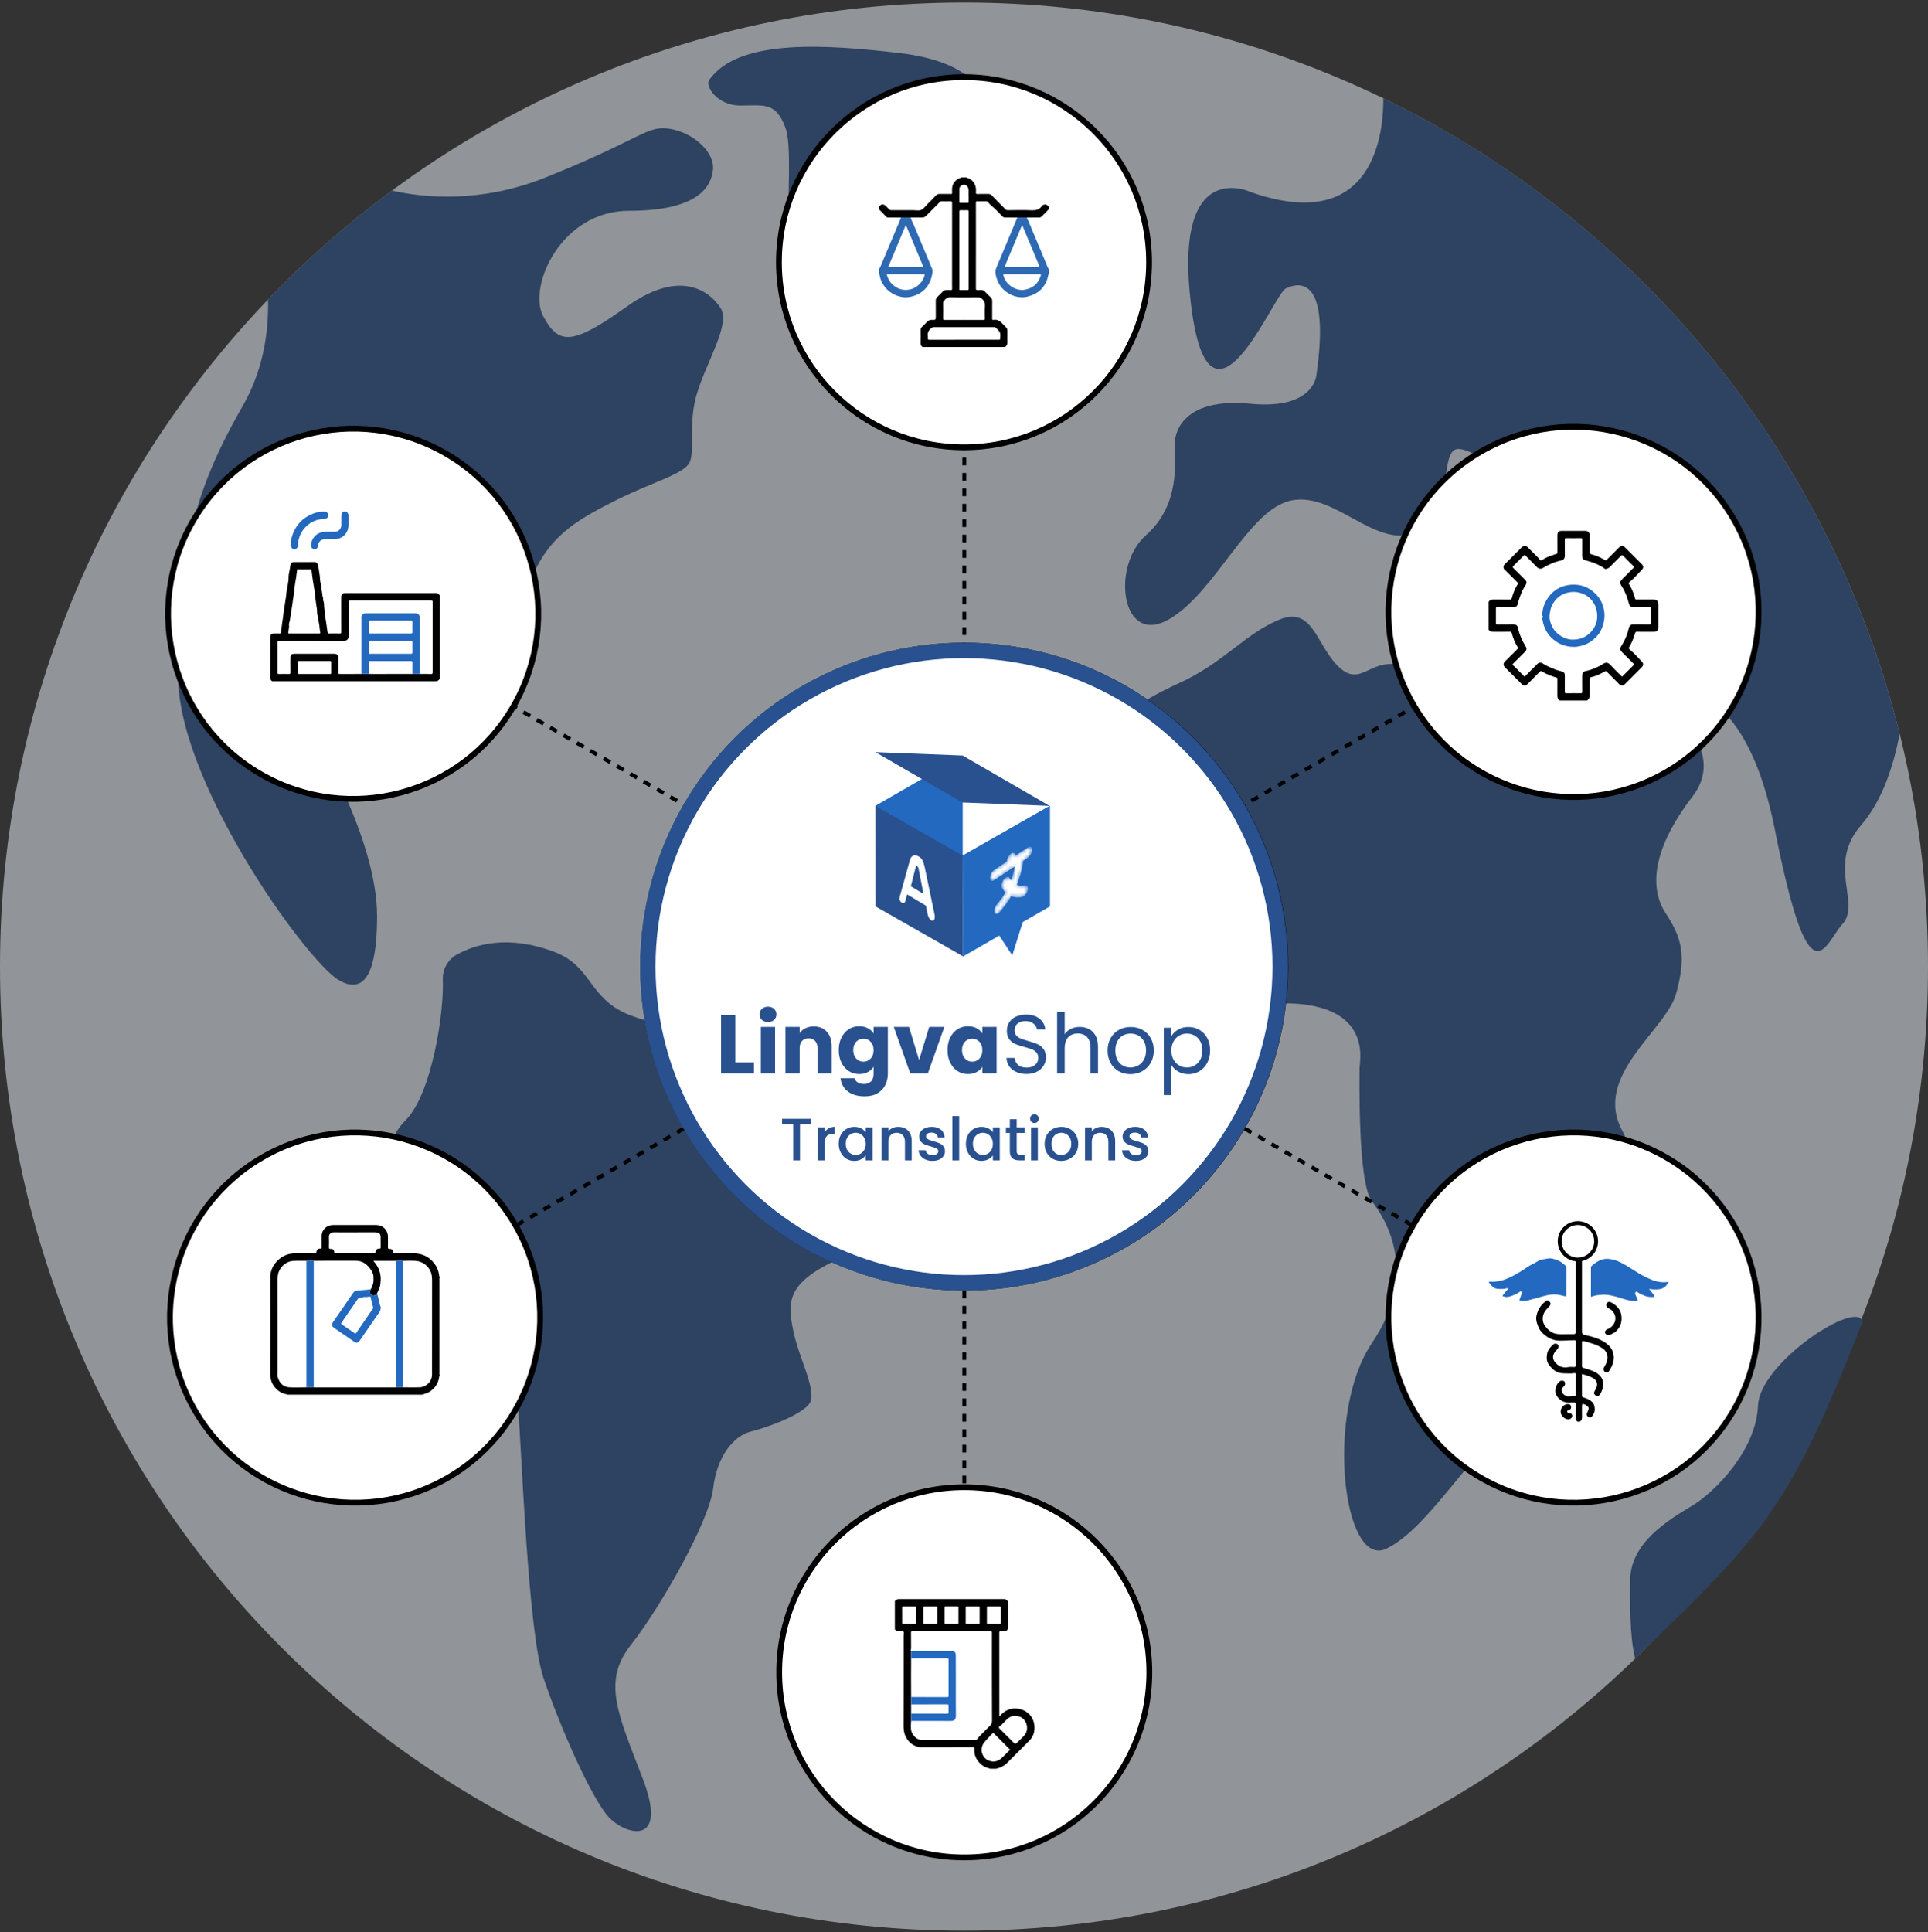 <svg width="500" height="501" viewBox="0 0 500 501" fill="none" xmlns="http://www.w3.org/2000/svg">
<rect x="0" y="0" width="500" height="501" fill="#333333" stroke="none"/>
<g opacity="0.5">
<path d="M250 500.662C388.071 500.662 500 388.733 500 250.662C500 112.591 388.071 0.662 250 0.662C111.929 0.662 0 112.591 0 250.662C0 388.733 111.929 500.662 250 500.662Z" fill="#EFF8FF"/>
<path d="M183.888 20.79C182.856 22.299 185.918 27.367 191.985 27.367C198.052 27.367 201.091 26.354 203.62 32.932C206.149 39.509 202.61 61.777 206.149 69.875C209.687 77.973 215.765 83.031 220.323 78.48C224.882 73.93 224.372 61.777 229.94 58.747C235.508 55.706 255.749 43.564 256.759 33.45C257.768 23.324 250.68 15.732 232.979 13.716C215.266 11.689 191.486 9.673 183.888 20.801V20.79Z" fill="#29518F"/>
<path d="M118.491 247.52C116.121 248.838 114.704 251.372 114.828 254.076C115.191 262.568 111.971 283.709 105.212 290.467C96.605 299.072 99.78 314.571 99.644 320.833C99.372 333.538 100.597 339.192 114.261 345.274C127.926 351.345 133.278 351.694 134.288 363.836C135.297 375.978 136.873 422.901 140.921 435.043C144.97 447.185 153.577 466.929 158.124 471.48C162.683 476.03 173.308 478.564 166.731 461.354C160.154 444.144 156.106 436.057 163.692 426.438C171.278 416.819 183.934 394.551 184.943 385.957C185.952 377.352 190.511 372.295 194.559 371.281C198.608 370.268 207.215 367.238 209.743 364.197C212.272 361.156 207.215 352.562 205.695 344.97C204.176 337.379 204.176 332.828 216.831 326.758C229.486 320.687 223.408 303.476 206.205 298.926C189.003 294.376 178.366 284.757 180.396 275.138C182.426 265.519 168.761 266.533 160.664 261.982C152.568 257.432 152.806 250.28 143.802 246.867C131.623 242.26 123.072 244.975 118.502 247.532L118.491 247.52Z" fill="#29518F"/>
<path d="M432.029 236.91C427.765 230.513 428.298 220.387 438.958 206.522C447.326 195.63 435.317 184.75 429.772 180.582C428.752 179.816 429.217 178.228 430.475 178.082C437.347 177.305 453.268 179.614 460.276 215.048C469.337 260.89 473.068 244.896 477.865 239.568C482.661 234.241 473.692 224.284 482.661 213.978C488.32 207.49 491.189 198.018 492.652 190.291C474.622 117.576 424.783 57.429 358.739 25.476C358.841 33.461 356.913 61.259 324.345 49.793C324.345 49.793 304.092 40.197 308.888 79.111C313.685 118.026 330.208 76.442 333.405 74.843C336.603 73.243 345.131 71.115 341.4 97.234C341.4 97.234 340.867 106.301 324.345 104.702C307.823 103.102 304.625 111.099 304.625 115.368C304.625 119.637 306.224 130.821 297.163 138.818C288.102 146.815 290.767 167.607 303.026 160.669C315.284 153.742 323.812 131.88 335.004 129.751C346.197 127.622 356.323 142.017 366.983 138.277C377.642 134.549 372.846 116.427 378.176 116.427C383.505 116.427 394.698 127.093 393.099 135.079C391.5 143.076 374.978 146.804 379.241 156.4C383.505 165.996 392.566 162.798 395.231 169.195C397.896 175.593 381.906 183.049 369.115 175.063C356.323 167.066 354.192 178.792 347.796 173.464C341.4 168.136 340.867 156.941 331.807 160.669C322.746 164.397 317.416 171.865 305.691 177.192C293.965 182.52 284.372 189.458 284.372 196.914C284.372 204.37 288.635 212.367 286.503 224.104C284.372 235.829 280.641 267.817 319.015 261.419C357.401 255.021 352.593 274.743 352.593 276.872C352.593 279.001 352.06 306.72 355.79 311.518C359.521 316.316 368.049 330.17 355.79 348.293C343.532 366.415 348.329 406.929 359.521 401.602C370.714 396.274 381.906 375.482 395.764 364.827C409.621 354.161 428.82 307.79 420.814 293.396C412.819 279.001 432.006 267.276 434.671 257.68C437.336 248.083 436.27 243.285 432.006 236.888L432.029 236.91Z" fill="#29518F"/>
<path d="M69.503 77.692C69.707 86.568 68.131 96.232 62.937 105.287C47.254 132.612 47.753 146.274 46.233 173.599C44.714 200.924 79.244 249.097 87.851 254.154C96.458 259.211 97.785 247.182 97.785 237.563C97.785 227.945 94.11 216.411 89.053 205.283C83.995 194.155 83.995 187.07 85.515 182.508C87.034 177.958 93.101 176.438 97.15 180.988C101.198 185.538 110.928 189.582 115.6 186.732C121.349 183.229 119.115 169.533 121.133 164.983C123.163 160.432 134.288 157.391 138.846 147.772C143.405 138.154 150.991 134.11 160.097 129.548C169.203 124.998 177.3 122.971 178.82 119.93C180.339 116.889 178.309 109.804 180.838 101.717C183.367 93.619 189.445 84 186.916 79.956C184.388 75.913 176.79 69.335 162.626 79.449C148.463 89.564 144.913 89.575 140.865 81.984C136.817 74.392 145.424 54.659 163.137 54.659C180.85 54.659 184.388 48.588 184.898 44.038C185.408 39.487 179.84 34.419 173.762 33.405C167.684 32.391 166.675 35.939 141.375 46.054C124.49 52.812 109.635 51.224 101.629 49.421C90.13 57.914 79.38 67.364 69.514 77.659L69.503 77.692Z" fill="#29518F"/>
<path d="M455.912 364.523C455.492 375.854 445.002 386.768 438.709 390.541C432.415 394.314 422.765 400.193 422.765 409.846C422.765 416.063 422.595 424.004 424.046 430.12C457.363 397.806 463.952 391.555 483.025 342.83C482.039 336.635 456.342 353.203 455.923 364.534L455.912 364.523Z" fill="#29518F"/>
</g>
<path d="M412.879 156.662L87.254 344.662" stroke="black" stroke-dasharray="2 2"/>
<path d="M68.075 300.101C91.033 286.846 120.389 294.712 133.644 317.67C146.899 340.628 139.033 369.985 116.075 383.239C93.117 396.494 63.76 388.628 50.505 365.67C37.251 342.712 45.117 313.356 68.075 300.101Z" fill="white" stroke="black" stroke-width="1.5"/>
<g clip-path="url(#clip0_189_2093)">
<path d="M114.014 356.506V356.678C113.864 356.844 113.886 357.068 113.854 357.259C113.592 358.778 112.8 359.95 111.548 360.811C110.92 361.243 110.185 361.449 109.46 361.662H74.484C74.456 361.635 74.43 361.591 74.397 361.585C73.017 361.355 71.941 360.643 71.109 359.534C70.337 358.504 70.062 357.354 70.067 356.064C70.094 347.987 70.082 339.911 70.078 331.834C70.078 331.171 70.074 330.532 70.248 329.867C70.616 328.46 71.397 327.348 72.477 326.448C73.664 325.458 75.086 325.01 76.627 324.992C78.317 324.972 80.007 324.99 81.697 324.984C81.834 324.984 82.036 325.096 82.055 324.781C82.1 324.072 82.425 323.772 83.12 323.773C83.363 323.773 83.431 323.71 83.428 323.466C83.414 322.506 83.429 321.547 83.421 320.587C83.403 318.865 84.732 317.674 86.369 317.669C90.093 317.656 93.816 317.666 97.54 317.664C97.865 317.664 98.177 317.738 98.487 317.821C99.838 318.181 100.597 319.415 100.608 320.708C100.616 321.596 100.628 322.484 100.601 323.371C100.59 323.745 100.667 323.897 101.076 323.862C101.52 323.825 101.986 324.214 101.967 324.632C101.949 325.027 102.149 324.99 102.401 324.99C104.048 324.985 105.695 324.989 107.342 324.987C107.853 324.987 108.355 325.074 108.847 325.185C110.092 325.468 111.167 326.043 112.067 326.987C112.828 327.785 113.37 328.674 113.676 329.725C113.822 330.225 113.801 330.76 114.015 331.242V331.414C113.862 331.52 113.941 331.677 113.941 331.807C113.936 339.91 113.936 348.012 113.941 356.114C113.941 356.244 113.862 356.401 114.015 356.507L114.014 356.506ZM104.561 359.758C105.935 359.762 107.308 359.792 108.681 359.765C110.454 359.729 112.029 358.36 112.033 356.398C112.047 348.298 112.039 340.198 112.048 332.099C112.048 331.615 112.028 331.129 111.938 330.664C111.532 328.55 109.825 327.136 107.823 326.96C106.745 326.866 105.651 326.941 104.565 326.941C103.931 326.893 103.298 326.892 102.664 326.941H96.796C97.318 327.513 97.714 328.087 98.041 328.728C98.816 330.243 98.853 331.81 98.563 333.438C98.432 334.172 98.008 334.768 97.762 335.444C97.699 335.5 97.635 335.555 97.573 335.613C97.091 336.068 96.77 336.085 96.25 335.682C95.901 335.413 95.859 334.942 96.129 334.331C96.426 333.951 96.547 333.496 96.705 333.05C96.95 332.364 96.856 331.641 96.85 330.96C96.845 330.437 96.546 329.847 96.228 329.351C95.298 327.905 94.066 326.934 92.264 326.924C89.875 326.91 87.486 326.919 85.097 326.922C83.853 326.923 82.609 326.934 81.365 326.94C80.731 326.891 80.098 326.892 79.464 326.94C78.405 326.94 77.345 326.9 76.288 326.947C74.689 327.018 73.461 327.785 72.622 329.134C72.041 330.069 71.96 331.104 71.966 332.203C72.004 340.063 71.986 347.923 71.986 355.783C71.986 355.869 72 355.957 71.983 356.04C71.855 356.652 72.023 357.22 72.259 357.768C72.754 358.918 73.677 359.64 74.874 359.74C76.395 359.868 77.935 359.763 79.466 359.759C80.098 359.759 80.728 359.759 81.359 359.759C81.459 359.763 81.559 359.772 81.659 359.772C88.561 359.772 95.463 359.772 102.366 359.772C102.466 359.772 102.566 359.764 102.666 359.759C103.297 359.759 103.928 359.759 104.559 359.759L104.561 359.758ZM91.917 319.556C90.113 319.556 88.309 319.565 86.505 319.552C85.738 319.547 85.273 320.107 85.304 320.754C85.344 321.64 85.332 322.53 85.305 323.417C85.294 323.766 85.371 323.883 85.74 323.862C86.314 323.83 86.666 324.119 86.672 324.647C86.677 324.986 86.814 324.993 87.075 324.992C89.766 324.984 92.458 324.988 95.149 324.988C95.793 324.988 96.437 324.986 97.082 324.989C97.232 324.989 97.335 324.999 97.35 324.777C97.395 324.083 97.728 323.78 98.421 323.77C98.618 323.766 98.727 323.755 98.722 323.501C98.705 322.586 98.726 321.669 98.712 320.753C98.704 320.184 98.425 319.716 98.032 319.656C97.758 319.614 97.487 319.546 97.2 319.548C95.439 319.562 93.678 319.555 91.917 319.555V319.556Z" fill="black"/>
<path d="M79.469 359.758C79.469 348.904 79.469 338.051 79.469 327.197C79.469 327.111 79.466 327.026 79.464 326.94C80.098 326.892 80.731 326.891 81.365 326.94C81.363 335.602 81.361 344.265 81.36 352.927C81.36 355.204 81.36 357.48 81.361 359.757C80.73 359.757 80.099 359.757 79.468 359.757L79.469 359.758Z" fill="#2269BF"/>
<path d="M104.565 326.94C104.563 332.481 104.561 338.023 104.56 343.564C104.56 348.962 104.56 354.36 104.56 359.758C103.928 359.758 103.298 359.758 102.667 359.758C102.666 348.819 102.664 337.88 102.663 326.941C103.297 326.892 103.93 326.893 104.564 326.941L104.565 326.94Z" fill="#2269BF"/>
<path d="M97.762 335.443C98.12 336.404 98.299 337.413 98.529 338.407C98.578 338.613 98.724 338.765 98.731 339C98.745 339.491 98.637 339.903 98.348 340.316C96.659 342.733 94.996 345.169 93.323 347.596C92.87 348.254 92.422 348.33 91.77 347.881C90.097 346.726 88.422 345.576 86.747 344.423C86.072 343.958 85.89 343.513 86.424 342.751C88.141 340.303 89.83 337.836 91.51 335.364C91.792 334.948 92.138 334.725 92.622 334.682C93.597 334.595 94.571 334.509 95.544 334.419C95.74 334.401 95.934 334.359 96.13 334.329C95.859 334.941 95.901 335.411 96.25 335.681C96.771 336.083 97.092 336.066 97.573 335.611C97.635 335.553 97.699 335.498 97.763 335.442L97.762 335.443ZM94.269 336.339C94.051 336.62 93.593 336.417 93.202 336.553C93.044 336.608 92.927 336.654 92.832 336.793C91.416 338.858 89.999 340.921 88.572 342.978C88.424 343.191 88.428 343.297 88.652 343.447C89.755 344.191 90.85 344.949 91.942 345.709C92.126 345.838 92.231 345.865 92.382 345.645C93.808 343.551 95.246 341.465 96.68 339.377C96.752 339.272 96.837 339.179 96.782 339.028C96.481 338.2 96.333 337.332 96.136 336.477C96.087 336.263 95.979 336.186 95.772 336.24C95.317 336.358 94.858 336.333 94.27 336.339L94.269 336.339Z" fill="#2269BF"/>
</g>
<path d="M384.075 117.101C407.033 103.846 436.389 111.712 449.644 134.67C462.899 157.628 455.033 186.985 432.075 200.239C409.116 213.494 379.76 205.628 366.505 182.67C353.25 159.712 361.116 130.356 384.075 117.101Z" fill="white" stroke="black" stroke-width="1.5"/>
<g clip-path="url(#clip1_189_2093)">
<path d="M386.067 156.053C386.346 155.59 386.782 155.481 387.285 155.482C388.732 155.489 390.178 155.479 391.625 155.491C391.876 155.493 391.989 155.431 392.056 155.173C392.387 153.881 392.906 152.662 393.577 151.51C393.669 151.35 393.763 151.237 393.572 151.049C392.516 150.014 391.48 148.958 390.431 147.917C390.255 147.742 390.025 147.594 389.965 147.351C389.876 146.985 389.918 146.644 390.223 146.342C391.711 144.874 393.183 143.389 394.663 141.912C395.101 141.475 395.765 141.475 396.209 141.917C397.123 142.826 398.031 143.741 398.944 144.651C399.16 144.867 399.27 145.241 399.587 145.288C399.885 145.332 400.146 145.069 400.397 144.923C401.409 144.336 402.513 143.987 403.611 143.631C403.86 143.55 403.9 143.451 403.899 143.227C403.89 141.794 403.894 140.363 403.895 138.93C403.895 137.91 404.148 137.662 405.172 137.662C407.134 137.662 409.096 137.662 411.058 137.662C411.852 137.662 412.233 138.033 412.237 138.824C412.243 140.27 412.244 141.717 412.234 143.164C412.233 143.469 412.285 143.606 412.641 143.706C413.886 144.054 415.084 144.537 416.192 145.216C416.415 145.353 416.558 145.286 416.732 145.11C417.745 144.079 418.772 143.06 419.795 142.038C420.419 141.415 420.882 141.412 421.493 142.023C422.921 143.451 424.349 144.88 425.776 146.308C426.248 146.78 426.276 147.243 425.819 147.717C424.742 148.833 423.725 150.012 422.526 151.006C422.304 151.19 422.357 151.3 422.496 151.527C422.989 152.333 423.39 153.19 423.701 154.084C423.837 154.475 423.941 154.878 424.056 155.277C424.127 155.526 424.326 155.484 424.506 155.484C425.924 155.484 427.342 155.484 428.76 155.484C429.725 155.484 430.066 155.823 430.066 156.783C430.066 158.731 430.066 160.678 430.066 162.626C430.066 163.459 429.69 163.834 428.843 163.836C427.41 163.839 425.978 163.84 424.546 163.833C424.263 163.832 424.126 163.866 424.027 164.213C423.678 165.457 423.189 166.653 422.523 167.768C422.366 168.033 422.394 168.23 422.637 168.426C423.816 169.378 424.776 170.552 425.833 171.627C426.263 172.064 426.202 172.588 425.761 173.029C424.313 174.477 422.861 175.921 421.419 177.376C420.918 177.882 420.418 177.938 419.876 177.376C418.852 176.314 417.788 175.291 416.757 174.236C416.537 174.01 416.384 174.001 416.113 174.158C414.98 174.813 413.791 175.344 412.512 175.651C412.286 175.706 412.229 175.856 412.231 176.09C412.244 177.493 412.215 178.897 412.248 180.3C412.262 180.895 412.07 181.333 411.588 181.66H404.455C403.94 181.326 403.881 180.82 403.887 180.263C403.902 178.875 403.893 177.485 403.891 176.096C403.891 175.92 403.926 175.781 403.65 175.703C402.321 175.326 401.034 174.832 399.849 174.104C399.649 173.98 399.513 174.01 399.341 174.185C398.298 175.247 397.237 176.293 396.188 177.35C395.602 177.94 395.197 177.945 394.6 177.348C393.193 175.941 391.795 174.524 390.373 173.131C389.832 172.601 389.784 172.01 390.356 171.461C391.43 170.431 392.465 169.358 393.524 168.312C393.673 168.164 393.728 168.052 393.611 167.857C392.921 166.708 392.408 165.482 392.071 164.185C392.004 163.927 391.883 163.821 391.579 163.826C390.219 163.851 388.858 163.829 387.498 163.841C386.933 163.846 386.403 163.808 386.064 163.27V156.052L386.067 156.053ZM420.649 175.481C421.648 174.482 422.623 173.492 423.618 172.522C423.821 172.324 423.784 172.231 423.604 172.055C422.614 171.082 421.635 170.096 420.653 169.112C420.105 168.561 420.051 168.148 420.469 167.509C421.399 166.084 422.039 164.533 422.407 162.881C422.554 162.22 423.016 161.891 423.641 161.902C425.044 161.927 426.448 161.902 427.851 161.917C428.115 161.919 428.186 161.854 428.183 161.587C428.167 160.312 428.168 159.037 428.183 157.763C428.186 157.489 428.122 157.404 427.835 157.407C426.417 157.423 424.999 157.417 423.581 157.413C422.854 157.412 422.614 157.204 422.419 156.472C422.013 154.946 421.504 153.468 420.63 152.125C419.944 151.07 420.01 150.858 420.935 149.932C421.827 149.041 422.711 148.143 423.613 147.264C423.804 147.078 423.804 146.984 423.613 146.797C422.722 145.927 421.834 145.051 420.973 144.151C420.706 143.872 420.561 143.933 420.327 144.172C419.335 145.185 418.327 146.182 417.323 147.184C417.147 147.36 416.361 147.621 416.245 147.533C414.77 146.415 413.075 145.795 411.308 145.331C410.487 145.116 410.315 144.876 410.314 144.038C410.314 142.663 410.308 141.288 410.319 139.913C410.32 139.658 410.292 139.54 409.983 139.544C408.709 139.564 407.433 139.563 406.159 139.544C405.864 139.54 405.813 139.636 405.815 139.904C405.828 141.322 405.824 142.74 405.82 144.158C405.818 144.735 405.524 145.165 404.994 145.296C404.121 145.513 403.265 145.731 402.432 146.112C401.766 146.418 401.092 146.685 400.472 147.086C399.543 147.687 399.091 147.6 398.375 146.842C397.5 145.916 396.571 145.04 395.682 144.127C395.456 143.893 395.317 143.908 395.098 144.132C394.228 145.023 393.346 145.905 392.455 146.775C392.261 146.966 392.238 147.068 392.448 147.273C393.492 148.294 394.519 149.334 395.552 150.367C395.939 150.753 395.984 151.138 395.706 151.616C395.4 152.144 395.055 152.655 394.807 153.21C394.326 154.283 393.924 155.389 393.634 156.532C393.46 157.219 393.212 157.411 392.508 157.412C391.119 157.413 389.729 157.426 388.341 157.403C388.005 157.398 387.947 157.5 387.951 157.808C387.969 159.054 387.97 160.3 387.951 161.546C387.947 161.854 388.036 161.919 388.33 161.917C389.748 161.9 391.166 161.907 392.584 161.911C393.113 161.912 393.534 162.207 393.629 162.649C394.02 164.476 394.744 166.163 395.739 167.741C395.973 168.112 395.919 168.583 395.607 168.896C394.533 169.974 393.461 171.053 392.379 172.122C392.183 172.315 392.281 172.424 392.433 172.553C392.562 172.663 392.691 172.774 392.811 172.894C393.67 173.754 394.525 174.616 395.388 175.483C395.94 174.929 396.475 174.391 397.012 173.855C397.549 173.317 398.097 172.792 398.618 172.24C399.014 171.821 399.571 171.685 400.093 172.047C401.047 172.708 402.13 173.093 403.181 173.543C403.739 173.781 404.342 173.917 404.928 174.084C405.63 174.283 405.821 174.518 405.821 175.249C405.822 176.624 405.831 178 405.814 179.374C405.811 179.679 405.862 179.788 406.202 179.781C407.433 179.756 408.666 179.76 409.897 179.778C410.217 179.783 410.331 179.721 410.325 179.369C410.301 177.966 410.313 176.562 410.316 175.159C410.318 174.471 410.572 174.151 411.233 174.017C412.141 173.833 413.01 173.531 413.857 173.162C414.503 172.881 415.129 172.56 415.719 172.168C416.457 171.68 417.012 171.765 417.572 172.369C418.562 173.438 419.619 174.445 420.651 175.481H420.649Z" fill="black"/>
<path d="M408.325 167.747C406.093 167.753 404.395 167.096 402.917 165.882C401.349 164.595 400.418 162.925 400.069 160.926C400.015 160.614 399.889 160.325 400.126 160.006C400.215 159.886 399.975 159.67 399.977 159.441C399.993 157.741 400.576 156.243 401.554 154.883C402.826 153.114 404.574 152.038 406.693 151.71C409.338 151.3 411.701 151.979 413.684 153.878C414.894 155.036 415.615 156.441 415.952 158.039C416.179 159.116 416.179 160.206 415.918 161.311C415.642 162.476 415.259 163.572 414.517 164.512C413.731 165.507 412.805 166.325 411.641 166.892C410.487 167.455 409.293 167.723 408.325 167.748V167.747ZM408.023 165.862C410.132 165.834 411.828 164.962 413.074 163.276C414.203 161.75 414.442 160.03 414.044 158.186C413.915 157.588 413.693 157.045 413.395 156.528C412.701 155.324 411.697 154.441 410.409 153.941C409.152 153.452 407.842 153.363 406.515 153.691C404.774 154.121 403.504 155.162 402.639 156.704C402.304 157.303 402.113 157.948 401.992 158.651C401.873 159.34 401.783 160.044 401.918 160.677C402.252 162.248 402.976 163.634 404.343 164.61C405.448 165.398 406.636 165.899 408.022 165.863L408.023 165.862Z" fill="#2269BF"/>
</g>
<path d="M87.254 156.663L412.879 344.663" stroke="black" stroke-dasharray="2 2"/>
<path d="M115.584 117.593C138.542 130.847 146.408 160.204 133.153 183.162C119.899 206.12 90.542 213.986 67.584 200.731C44.626 187.476 36.76 158.12 50.015 135.162C63.27 112.204 92.626 104.338 115.584 117.593Z" fill="white" stroke="black" stroke-width="1.5"/>
<g clip-path="url(#clip2_189_2093)">
<path d="M70.591 176.662C70.209 176.413 70.064 176.075 70.066 175.606C70.084 172.183 70.075 168.76 70.076 165.337C70.076 164.559 70.354 164.29 71.147 164.287C71.62 164.286 72.093 164.278 72.565 164.292C72.766 164.298 72.813 164.236 72.841 164.034C72.972 163.067 73.091 162.097 73.234 161.131C73.339 160.419 73.469 159.708 73.529 158.985C73.604 158.086 73.824 157.202 73.933 156.305C74.033 155.472 74.211 154.647 74.27 153.815C74.325 153.045 74.559 152.316 74.639 151.567C74.701 150.992 74.866 150.432 74.833 149.826C74.796 149.188 74.992 148.536 75.093 147.891C75.163 147.439 75.234 146.987 75.323 146.538C75.424 146.037 75.703 145.764 76.22 145.758C77.995 145.737 79.771 145.734 81.546 145.752C82.104 145.757 82.465 146.193 82.539 146.76C82.659 147.677 82.814 148.59 82.951 149.506C82.964 149.59 82.965 149.677 82.963 149.763C82.939 150.538 83.194 151.274 83.287 152.034C83.369 152.714 83.458 153.394 83.585 154.067C83.647 154.386 83.603 154.727 83.783 155.03C83.894 155.217 83.703 155.425 83.8 155.668C83.956 156.056 84.047 156.51 84.042 156.909C84.036 157.374 84.153 157.811 84.168 158.264C84.185 158.82 84.217 159.41 84.324 159.92C84.605 161.247 84.714 162.592 84.943 163.922C84.981 164.149 85.053 164.309 85.366 164.298C86.282 164.269 87.199 164.275 88.115 164.296C88.413 164.303 88.493 164.227 88.492 163.923C88.479 161.002 88.484 158.079 88.484 155.158C88.484 155.044 88.481 154.929 88.486 154.814C88.522 153.974 89 153.801 89.587 153.801C97.376 153.805 105.166 153.804 112.955 153.803C113.357 153.803 113.706 153.894 113.916 154.28C113.933 154.312 114.016 154.307 114.067 154.32V176.063C113.887 176.32 113.644 176.505 113.38 176.665H70.591V176.662ZM95.623 174.756C95.966 174.761 96.308 174.771 96.65 174.771C100.079 174.768 103.508 174.763 106.936 174.758C107.567 174.758 108.198 174.758 108.828 174.758C109.802 174.763 110.776 174.75 111.748 174.782C112.106 174.794 112.188 174.699 112.188 174.342C112.175 168.271 112.176 162.2 112.188 156.128C112.188 155.778 112.117 155.683 111.753 155.684C104.795 155.697 97.837 155.696 90.879 155.685C90.52 155.685 90.405 155.745 90.408 156.139C90.429 159.074 90.409 162.01 90.426 164.945C90.43 165.734 89.921 166.198 89.178 166.195C83.58 166.165 77.983 166.181 72.385 166.172C72.068 166.172 71.956 166.226 71.958 166.579C71.975 169.171 71.972 171.763 71.96 174.354C71.959 174.67 72.01 174.795 72.367 174.782C73.21 174.751 74.057 174.758 74.901 174.78C75.218 174.788 75.335 174.726 75.328 174.372C75.303 173.112 75.317 171.852 75.318 170.592C75.319 169.803 75.59 169.531 76.378 169.531C79.814 169.53 83.249 169.53 86.686 169.531C87.392 169.531 87.775 169.918 87.776 170.629C87.778 171.903 87.781 173.178 87.773 174.452C87.771 174.669 87.787 174.781 88.059 174.779C89.949 174.762 91.839 174.764 93.728 174.76C94.36 174.759 94.992 174.757 95.624 174.757L95.623 174.756ZM78.839 164.287C80.127 164.287 81.417 164.275 82.705 164.296C83.032 164.301 83.12 164.172 83.05 163.904C82.848 163.134 82.898 162.328 82.703 161.56C82.58 161.072 82.57 160.57 82.467 160.079C82.38 159.664 82.222 159.219 82.237 158.836C82.269 158.012 82.044 157.243 81.961 156.448C81.888 155.742 81.751 155.041 81.695 154.334C81.655 153.828 81.608 153.298 81.519 152.827C81.388 152.136 81.298 151.434 81.172 150.742C81.007 149.833 80.935 148.907 80.805 147.992C80.785 147.849 80.762 147.665 80.506 147.669C79.432 147.683 78.358 147.677 77.284 147.672C77.106 147.672 77.055 147.723 77.036 147.912C76.968 148.552 76.864 149.188 76.777 149.826C76.614 151.041 76.33 152.235 76.251 153.464C76.196 154.318 76.032 155.164 75.91 156.012C75.745 157.154 75.59 158.299 75.394 159.437C75.309 159.931 75.279 160.431 75.159 160.923C75.071 161.284 74.9 161.713 74.94 162.001C75.034 162.673 74.838 163.29 74.763 163.919C74.715 164.324 74.83 164.292 75.102 164.29C76.347 164.283 77.594 164.287 78.839 164.287ZM81.503 174.772C82.863 174.772 84.224 174.766 85.583 174.777C85.825 174.779 85.895 174.714 85.891 174.471C85.876 173.554 85.876 172.638 85.891 171.722C85.894 171.478 85.825 171.414 85.583 171.415C82.892 171.424 80.2 171.424 77.508 171.415C77.266 171.415 77.197 171.478 77.201 171.722C77.216 172.623 77.218 173.526 77.2 174.428C77.194 174.709 77.272 174.782 77.552 174.779C78.868 174.763 80.186 174.772 81.503 174.772Z" fill="black"/>
<path d="M113.382 176.662C113.646 176.502 113.889 176.318 114.069 176.06C114.069 176.461 113.84 176.662 113.382 176.662Z" fill="white"/>
<path d="M85.6 139.794C85.185 139.794 84.77 139.794 84.355 139.794C83.267 139.796 82.516 140.5 82.449 141.582C82.42 142.058 82.048 142.425 81.571 142.453C81.221 142.473 80.657 142.002 80.662 141.627C80.676 140.679 80.919 139.845 81.601 139.091C82.49 138.108 83.578 137.9 84.788 137.903C85.431 137.905 86.075 137.905 86.719 137.903C87.773 137.9 88.5 137.204 88.522 136.147C88.538 135.331 88.522 134.516 88.528 133.7C88.533 133.029 88.874 132.653 89.45 132.662C90.005 132.672 90.372 133.084 90.376 133.722C90.381 134.537 90.384 135.353 90.376 136.168C90.358 138.016 89.175 139.458 87.357 139.766C86.787 139.862 86.187 139.78 85.601 139.78C85.601 139.785 85.601 139.789 85.601 139.794H85.6Z" fill="#2269BF"/>
<path d="M75.403 141.01C75.356 140.532 75.485 139.987 75.621 139.456C75.969 138.079 76.583 136.882 77.49 135.776C78.525 134.511 79.867 133.705 81.36 133.117C82.256 132.764 83.208 132.707 84.156 132.668C84.708 132.645 85.109 133.065 85.113 133.598C85.118 134.145 84.745 134.532 84.174 134.55C82.607 134.599 81.173 135.043 79.943 136.033C78.546 137.157 77.669 138.598 77.368 140.383C77.313 140.71 77.303 141.032 77.295 141.358C77.281 141.963 76.841 142.455 76.313 142.454C75.85 142.454 75.406 141.916 75.404 141.351C75.404 141.265 75.404 141.18 75.404 141.01H75.403Z" fill="#2269BF"/>
<path d="M93.727 174.759C93.727 169.991 93.727 165.224 93.732 160.456C93.732 160.244 93.672 160.033 93.741 159.819C93.907 159.302 94.256 159.045 94.836 159.045C97.713 159.043 100.591 159.044 103.467 159.044C104.855 159.044 106.244 159.042 107.633 159.044C108.483 159.045 108.827 159.391 108.827 160.238C108.827 165.078 108.827 169.917 108.827 174.755C108.197 174.755 107.566 174.755 106.935 174.755C106.935 173.768 106.925 172.781 106.943 171.794C106.949 171.492 106.859 171.411 106.559 171.412C103.04 171.422 99.522 171.422 96.003 171.412C95.71 171.412 95.605 171.485 95.611 171.792C95.63 172.779 95.62 173.766 95.622 174.753C94.99 174.754 94.359 174.755 93.726 174.756L93.727 174.759ZM101.313 160.935C99.554 160.935 97.793 160.942 96.034 160.929C95.731 160.926 95.6 160.981 95.611 161.323C95.636 162.181 95.636 163.041 95.611 163.899C95.601 164.241 95.731 164.294 96.034 164.293C99.525 164.284 103.016 164.284 106.507 164.293C106.826 164.294 106.959 164.236 106.946 163.877C106.918 163.034 106.918 162.188 106.946 161.345C106.959 160.986 106.826 160.926 106.507 160.929C104.776 160.943 103.045 160.936 101.313 160.936V160.935ZM101.311 166.177C99.537 166.177 97.763 166.183 95.989 166.172C95.721 166.171 95.606 166.227 95.612 166.524C95.63 167.411 95.626 168.298 95.614 169.185C95.611 169.438 95.677 169.535 95.949 169.534C99.498 169.526 103.046 169.525 106.594 169.535C106.893 169.535 106.946 169.424 106.942 169.16C106.928 168.301 106.918 167.442 106.946 166.584C106.959 166.222 106.822 166.167 106.506 166.17C104.774 166.183 103.043 166.176 101.311 166.176V166.177Z" fill="#2269BF"/>
</g>
<path d="M432.075 300.101C455.033 313.356 462.899 342.713 449.644 365.671C436.389 388.629 407.033 396.495 384.075 383.24C361.116 369.985 353.25 340.629 366.505 317.671C379.76 294.713 409.116 286.847 432.075 300.101Z" fill="white" stroke="black" stroke-width="1.5"/>
<path d="M409.116 368.662C408.732 368.423 408.604 368.08 408.612 367.629C408.634 366.457 408.608 365.283 408.627 364.111C408.632 363.785 408.536 363.703 408.214 363.695C407.429 363.676 406.632 363.828 405.859 363.601C404.68 363.255 403.877 362.496 403.436 361.35C403.057 360.365 403.767 358.523 404.696 358.095C405.036 357.938 405.654 358.038 405.761 358.328C405.893 358.688 405.995 359.089 405.639 359.423C405.449 359.6 405.261 359.776 405.119 360.007C404.626 360.805 405.391 361.734 406.256 362.018C406.971 362.252 407.682 361.93 408.397 362.007C408.575 362.026 408.62 361.85 408.62 361.686C408.619 359.902 408.616 358.116 408.623 356.332C408.623 356.096 408.51 356.057 408.317 356.071C407.827 356.107 407.332 356.196 406.846 356.161C405.923 356.093 404.983 356.223 404.077 355.887C403.014 355.492 402.302 354.733 401.656 353.841C401.034 352.983 401.082 352.024 401.224 351.107C401.383 350.078 402.074 349.289 402.854 348.612C403.153 348.353 403.73 348.383 403.985 348.64C404.252 348.908 404.234 349.494 403.932 349.805C403.621 350.123 403.318 350.443 403.092 350.832C402.606 351.664 402.654 352.466 403.264 353.225C404.162 354.341 405.296 354.795 406.732 354.517C407.21 354.425 407.72 354.481 408.216 354.492C408.516 354.499 408.625 354.384 408.624 354.085C408.616 352.02 408.614 349.954 408.626 347.889C408.628 347.587 408.508 347.543 408.248 347.544C406.931 347.548 405.62 347.69 404.299 347.647C402.973 347.604 401.814 347.129 400.796 346.344C400.091 345.802 399.44 345.17 399.066 344.317C398.6 343.254 398.196 342.196 398.512 340.995C398.885 339.574 399.595 338.38 400.78 337.501C401.317 337.102 401.56 337.166 401.977 337.684C402.209 337.973 402.139 338.398 401.791 338.76C401.387 339.182 400.982 339.591 400.653 340.089C399.938 341.167 399.874 342.665 400.606 343.705C401.372 344.795 402.288 345.668 403.65 345.902C404.166 345.99 404.7 345.988 405.226 345.991C406.167 345.996 407.109 345.946 408.05 345.973C408.524 345.987 408.63 345.826 408.629 345.377C408.615 339.694 408.62 334.01 408.62 328.326C408.62 328.045 408.593 327.761 408.625 327.484C408.716 326.701 408.563 326.242 407.685 325.864C405.934 325.109 405.07 323.505 405.269 321.606C405.425 320.107 406.44 318.649 408.144 318.101C408.306 318.049 408.495 318.053 408.62 317.907H410.106C410.736 318.185 411.407 318.343 411.977 318.788C413.851 320.252 414.157 323.168 412.436 324.962C411.904 325.516 411.294 325.905 410.58 326.117C410.295 326.203 410.264 326.336 410.265 326.568C410.27 327.443 410.267 328.319 410.267 329.194C410.267 334.447 410.267 339.701 410.267 344.954C410.267 346.086 410.281 346.026 411.376 346.27C413.151 346.666 414.902 347.171 416.416 348.243C417.375 348.921 418.086 349.767 418.378 350.971C418.808 352.751 418.149 354.22 417.223 355.633C417.014 355.953 416.504 355.962 416.191 355.736C415.85 355.49 415.736 355.002 415.958 354.638C416.299 354.078 416.589 353.502 416.764 352.862C417.109 351.597 416.691 350.411 415.625 349.663C414.654 348.98 413.558 348.588 412.438 348.247C411.884 348.078 411.322 347.933 410.765 347.776C410.441 347.686 410.255 347.714 410.259 348.144C410.278 350.176 410.271 352.209 410.263 354.24C410.262 354.524 410.325 354.633 410.641 354.723C411.884 355.075 413.132 355.407 414.234 356.154C415.926 357.3 416.131 359.167 415.361 360.778C415.222 361.07 415.089 361.37 414.903 361.631C414.583 362.082 414.177 362.136 413.76 361.827C413.321 361.501 413.279 361.176 413.572 360.69C413.935 360.085 414.267 359.456 414.15 358.714C414.008 357.823 413.309 357.436 412.594 357.086C411.922 356.758 411.185 356.611 410.487 356.358C410.246 356.271 410.247 356.385 410.248 356.555C410.256 358.355 410.274 360.156 410.259 361.957C410.256 362.322 410.495 362.341 410.713 362.408C411.5 362.645 412.226 362.962 412.865 363.517C413.655 364.201 413.767 365.836 413.307 366.583C413.189 366.775 413.112 366.988 412.963 367.171C412.605 367.609 412.309 367.697 411.889 367.417C411.448 367.124 411.371 366.757 411.633 366.292C411.736 366.109 411.821 365.913 411.891 365.713C412.101 365.106 412.003 364.846 411.449 364.487C411.353 364.425 411.265 364.348 411.163 364.296C410.366 363.89 410.268 363.948 410.268 364.816C410.268 365.707 410.25 366.6 410.275 367.492C410.289 367.995 410.137 368.386 409.711 368.662H409.116Z" fill="black"/>
<circle cx="409.205" cy="321.887" r="4.725" fill="white" stroke="black"/>
<path d="M432.808 332.477C432.546 332.408 432.577 332.664 432.519 332.773C431.977 333.791 431.111 334.287 429.99 334.351C429.226 334.395 428.459 334.401 427.662 334.222C428.006 334.664 428.342 335.115 428.699 335.546C428.852 335.731 429.125 335.955 429.063 336.126C428.971 336.373 428.63 336.341 428.363 336.347C427.08 336.373 425.982 335.839 424.898 335.241C424.692 335.128 424.472 334.807 424.238 335.002C423.985 335.214 424.039 335.565 424.179 335.866C424.329 336.191 424.487 336.511 424.624 336.84C424.758 337.165 424.715 337.318 424.283 337.348C422.894 337.443 421.62 337.006 420.329 336.608C418.679 336.098 417.017 335.615 415.264 335.76C414.511 335.823 413.741 335.884 413.027 336.178C412.884 336.236 412.752 336.234 412.591 336.278C412.591 333.736 412.591 331.226 412.59 328.716C412.59 328.558 412.628 328.412 412.742 328.311C413.968 327.226 415.302 326.336 417.025 326.438C418.109 326.502 419.133 326.828 420.134 327.305C422.222 328.3 424.043 329.731 426.076 330.808C427.525 331.575 429.009 332.268 430.657 332.459C431.366 332.541 432.095 332.526 432.808 332.378V332.477Z" fill="#2269BF"/>
<path d="M418.12 345.863C417.917 345.964 417.721 346.081 417.511 346.16C417.073 346.327 416.421 346.077 416.27 345.701C416.11 345.304 416.371 344.872 416.914 344.663C418.287 344.136 419.007 342.854 418.937 341.691C418.88 340.749 418.142 339.655 417.245 339.304C416.688 339.085 416.415 338.579 416.607 338.119C416.813 337.628 417.338 337.455 417.895 337.758C419.531 338.648 420.538 339.917 420.541 341.899C420.542 342.815 420.321 343.652 419.842 344.342C419.445 344.914 418.947 345.508 418.232 345.791C418.162 345.766 418.142 345.814 418.121 345.863H418.12Z" fill="black"/>
<path d="M418.12 345.863C418.141 345.813 418.161 345.766 418.231 345.79C418.194 345.814 418.157 345.839 418.12 345.863Z" fill="#F8F9FC"/>
<path d="M406.198 336.214C405.661 336.091 405.128 335.975 404.597 335.847C403.181 335.507 401.798 335.691 400.421 336.078C398.961 336.487 397.501 336.894 396.035 337.279C395.471 337.427 394.886 337.325 394.312 337.32C394.102 337.318 394.003 337.132 394.111 336.89C394.301 336.461 394.459 336.02 394.591 335.566C394.669 335.296 394.657 335.044 394.496 334.884C394.342 334.729 394.191 334.984 394.046 335.065C393.106 335.598 392.167 336.117 391.077 336.308C390.65 336.383 390.268 336.301 389.885 336.185C389.572 336.091 389.723 335.898 389.85 335.742C390.28 335.209 390.715 334.678 391.186 334.099C390.825 334.013 390.535 334.156 390.252 334.193C389.533 334.285 388.828 334.294 388.11 334.181C387.441 334.075 387.024 333.626 386.608 333.175C386.414 332.965 386.281 332.699 386.066 332.38C386.462 332.38 386.783 332.38 387.105 332.38C388.729 332.379 390.222 331.901 391.677 331.206C393.281 330.442 394.77 329.49 396.231 328.495C397.029 327.951 397.935 327.618 398.725 327.097C399.596 326.521 400.575 326.533 401.515 326.351C402.247 326.209 402.97 326.471 403.662 326.698C404.564 326.992 405.314 327.548 405.988 328.21C406.131 328.351 406.241 328.484 406.24 328.714C406.23 331.159 406.233 333.603 406.231 336.048C406.231 336.096 406.212 336.143 406.197 336.216L406.198 336.214Z" fill="#2269BF"/>
<path d="M406.59 364.103C406.997 364.118 407.348 364.24 407.428 364.695C407.507 365.148 407.363 365.504 406.885 365.664C406.7 365.727 406.434 365.703 406.432 366.007C406.432 366.231 406.512 366.364 406.775 366.386C407.463 366.448 407.777 366.744 407.735 367.246C407.697 367.701 407.22 368.07 406.677 368.068C405.82 368.062 404.848 367.15 404.755 366.324C404.617 365.097 405.51 364.278 406.392 364.106C406.456 364.095 406.524 364.104 406.59 364.104V364.103Z" fill="black"/>
<path d="M250.066 62.662L250.066 438.662" stroke="black" stroke-dasharray="2 2"/>
<circle cx="250" cy="68" r="48" fill="white" stroke="black" stroke-width="1.5"/>
<g clip-path="url(#clip3_189_2093)">
<path d="M239.257 90C238.875 89.75 238.72 89.414 238.732 88.943C238.761 87.827 238.749 86.71 238.737 85.593C238.733 85.271 238.842 85.031 239.072 84.811C239.517 84.387 239.962 83.959 240.374 83.503C240.743 83.096 241.163 82.923 241.718 82.942C242.685 82.977 242.686 82.952 242.686 81.981C242.686 80.65 242.696 79.318 242.68 77.987C242.675 77.59 242.786 77.287 243.081 77.013C243.564 76.566 244.02 76.091 244.481 75.621C244.751 75.345 245.058 75.194 245.454 75.215C245.797 75.233 246.145 75.188 246.484 75.227C246.864 75.27 246.924 75.118 246.913 74.778C246.887 74.006 246.905 73.232 246.905 72.459C246.905 65.859 246.9 59.258 246.914 52.658C246.914 52.263 246.812 52.162 246.428 52.178C245.699 52.21 244.968 52.198 244.238 52.182C244.016 52.177 243.869 52.249 243.72 52.4C242.54 53.589 241.344 54.763 240.178 55.964C239.863 56.288 239.535 56.416 239.09 56.406C238.118 56.384 237.144 56.407 236.171 56.412C235.335 56.412 234.498 56.412 233.663 56.412C232.565 56.406 231.467 56.396 230.37 56.398C230.178 56.398 230.003 56.371 229.87 56.236C229.243 55.606 228.622 54.97 228 54.335C228 54.078 228 53.819 228 53.562C228.515 52.861 229.117 52.823 229.751 53.453C230.015 53.714 230.291 53.966 230.536 54.243C230.711 54.443 230.904 54.507 231.165 54.506C233.01 54.497 234.854 54.502 236.699 54.5C237.443 54.5 238.272 54.699 238.905 54.432C239.553 54.16 240.011 53.433 240.546 52.899C241.233 52.212 241.936 51.54 242.589 50.82C242.884 50.494 243.177 50.289 243.621 50.293C244.621 50.302 245.623 50.289 246.624 50.301C246.847 50.303 246.92 50.244 246.909 50.016C246.891 49.646 246.892 49.273 246.909 48.901C246.951 47.969 247.352 47.233 248.083 46.639C248.482 46.316 248.953 46.199 249.397 45.998H250.6C250.681 46.134 250.837 46.117 250.959 46.16C251.887 46.486 252.536 47.113 252.89 48.017C253.125 48.615 253.131 49.262 253.087 49.898C253.066 50.204 253.131 50.315 253.471 50.305C254.401 50.277 255.332 50.305 256.263 50.291C256.643 50.285 256.949 50.41 257.209 50.675C258.381 51.868 259.552 53.062 260.727 54.253C260.894 54.422 261.08 54.512 261.346 54.509C263.394 54.493 265.445 54.431 267.487 54.527C268.653 54.582 269.576 54.348 270.248 53.367C270.28 53.321 270.324 53.281 270.367 53.245C270.52 53.115 270.694 53.065 270.899 53.035C271.434 52.961 271.719 53.286 271.997 53.646V54.334C271.954 54.335 271.889 54.321 271.873 54.342C271.393 54.981 270.76 55.473 270.23 56.062C270.003 56.313 269.742 56.403 269.41 56.4C268.385 56.392 267.36 56.406 266.335 56.411C265.499 56.411 264.663 56.411 263.827 56.411C262.754 56.406 261.68 56.397 260.607 56.397C260.312 56.397 260.126 56.288 259.903 56.061C259.026 55.165 258.187 54.229 257.219 53.422C256.858 53.121 256.52 52.782 256.222 52.419C256.064 52.227 255.913 52.18 255.69 52.183C254.945 52.191 254.201 52.203 253.457 52.178C253.151 52.168 253.084 52.256 253.086 52.554C253.098 55.489 253.094 58.424 253.094 61.358C253.094 65.839 253.097 70.32 253.087 74.801C253.087 75.121 253.145 75.228 253.495 75.228C255.231 75.225 254.818 75.008 256.117 76.312C257.542 77.741 257.293 77.239 257.31 79.194C257.321 80.339 257.322 81.485 257.305 82.63C257.301 82.903 257.383 82.999 257.641 82.952C258.633 82.772 259.318 83.224 259.977 83.929C261.501 85.558 261.226 84.895 261.256 87.041C261.263 87.613 261.231 88.188 261.264 88.758C261.295 89.303 261.084 89.696 260.655 90H239.259H239.257ZM249.957 82.953C251.66 82.953 253.364 82.947 255.067 82.96C255.343 82.961 255.425 82.895 255.42 82.611C255.402 81.58 255.347 80.544 255.432 79.52C255.508 78.609 255.255 77.932 254.532 77.379C254.302 77.204 254.11 77.102 253.819 77.103C251.372 77.114 248.922 77.154 246.477 77.084C245.691 77.061 245.266 77.434 244.859 77.953C244.722 78.128 244.564 78.289 244.57 78.578C244.596 79.923 244.591 81.269 244.574 82.614C244.571 82.906 244.663 82.961 244.932 82.959C246.606 82.947 248.281 82.953 249.956 82.953H249.957ZM249.998 88.109H256.786C257.545 88.109 258.304 88.109 259.063 88.109C259.214 88.109 259.351 88.153 259.373 87.894C259.503 86.285 259.465 86.159 258.333 85.053C258.322 85.043 258.31 85.035 258.302 85.024C258.188 84.876 258.041 84.841 257.857 84.841C252.587 84.845 247.317 84.846 242.047 84.841C241.86 84.841 241.744 84.921 241.6 85.024C240.799 85.601 240.457 86.356 240.63 87.337C240.652 87.462 240.65 87.597 240.63 87.723C240.577 88.046 240.699 88.121 241.021 88.12C244.014 88.106 247.007 88.111 250 88.111L249.998 88.109ZM251.201 64.907C251.201 61.57 251.195 58.233 251.208 54.896C251.209 54.58 251.143 54.478 250.815 54.498C250.287 54.529 249.754 54.531 249.226 54.498C248.866 54.475 248.785 54.579 248.785 54.937C248.798 61.081 248.793 67.226 248.793 73.37C248.793 73.899 248.802 74.43 248.789 74.959C248.784 75.163 248.84 75.23 249.05 75.225C249.638 75.211 250.226 75.199 250.811 75.228C251.133 75.244 251.209 75.155 251.208 74.833C251.195 71.525 251.2 68.216 251.2 64.908L251.201 64.907ZM251.201 50.711C251.155 50.161 251.274 49.494 251.121 48.832C250.991 48.269 250.447 47.819 249.868 47.901C249.319 47.978 248.823 48.361 248.805 49.02C248.776 50.119 248.801 51.221 248.79 52.32C248.787 52.54 248.843 52.618 249.075 52.612C249.688 52.596 250.304 52.596 250.918 52.612C251.145 52.618 251.213 52.549 251.206 52.324C251.19 51.824 251.201 51.324 251.201 50.711Z" fill="black"/>
<path d="M263.826 56.412C264.663 56.412 265.498 56.412 266.335 56.412C266.296 56.757 266.568 56.977 266.685 57.259C268.223 60.959 269.765 64.658 271.319 68.351C271.526 68.842 271.659 69.371 271.997 69.804V71.093C271.783 71.299 271.826 71.594 271.758 71.845C271.006 74.627 269.176 76.275 266.415 76.93C263.233 77.685 259.94 75.689 258.769 72.967C258.436 72.194 258.205 71.4 258.159 70.555C258.137 70.144 258.242 69.776 258.4 69.4C260.044 65.489 261.678 61.573 263.314 57.659C263.487 57.245 263.656 56.828 263.827 56.413L263.826 56.412ZM265.095 58.363C265.031 58.478 264.998 58.526 264.976 58.577C263.541 62.003 262.109 65.431 260.667 68.854C260.514 69.218 260.689 69.206 260.956 69.206C263.689 69.2 266.422 69.202 269.154 69.202C269.472 69.202 269.567 69.049 269.438 68.743C268.556 66.634 267.674 64.525 266.792 62.417C266.236 61.087 265.678 59.757 265.094 58.364L265.095 58.363ZM265.123 71.094C263.692 71.094 262.261 71.094 260.83 71.094C260.088 71.094 260.097 71.091 260.325 71.774C261.099 74.097 263.685 75.511 265.721 75.135C267.839 74.745 269.255 73.587 269.898 71.511C269.995 71.198 269.97 71.078 269.586 71.084C268.099 71.107 266.61 71.094 265.122 71.094H265.123Z" fill="#2E69B3"/>
<path d="M233.663 56.413C234.498 56.413 235.335 56.413 236.171 56.413C236.315 57.081 236.691 57.655 236.949 58.276C238.516 62.065 240.1 65.846 241.7 69.622C241.938 70.184 241.818 70.738 241.719 71.258C241.124 74.376 239.044 76.426 235.931 77.006C233.451 77.467 230.536 76.172 229.1 73.881C228.566 73.029 228.176 72.122 228.069 71.11C228.065 71.074 228.024 71.041 228.001 71.007C228.001 70.578 228.001 70.148 228.001 69.719C228.405 69.116 228.622 68.424 228.902 67.766C230.324 64.43 231.716 61.081 233.119 57.735C233.303 57.294 233.482 56.853 233.664 56.412L233.663 56.413ZM230.366 69.203C230.59 69.203 230.732 69.203 230.874 69.203C233.564 69.203 236.254 69.203 238.944 69.203C239.47 69.203 239.467 69.203 239.26 68.71C238.246 66.284 237.233 63.858 236.219 61.433C235.797 60.425 235.37 59.42 234.913 58.336C233.386 61.986 231.893 65.555 230.367 69.204L230.366 69.203ZM239.804 71.129C239.777 71.119 239.75 71.101 239.724 71.101C236.564 71.098 233.404 71.097 230.245 71.092C230.005 71.092 229.968 71.16 230.034 71.401C230.294 72.348 230.771 73.168 231.497 73.811C232.807 74.972 234.306 75.438 236.071 75.048C237.858 74.653 239.615 72.869 239.804 71.128L239.804 71.129Z" fill="#2E69B3"/>
</g>
<circle cx="250.067" cy="433.662" r="48" fill="white" stroke="black" stroke-width="1.5"/>
<g clip-path="url(#clip4_189_2093)">
<path d="M232.067 422.487V415.184C232.338 414.806 232.699 414.662 233.171 414.662C242.215 414.671 251.259 414.669 260.302 414.669C260.358 414.669 260.416 414.667 260.473 414.669C261.013 414.691 261.433 415.094 261.435 415.635C261.442 417.769 261.443 419.902 261.435 422.035C261.433 422.615 261.023 422.997 260.443 423.003C260.157 423.006 259.867 423.032 259.585 422.997C259.207 422.95 259.15 423.107 259.151 423.449C259.161 430.493 259.159 437.536 259.161 444.58C259.161 444.713 259.117 444.858 259.247 445.049C259.421 444.858 259.57 444.672 259.743 444.509C261.19 443.136 262.894 442.687 264.796 443.267C267.018 443.943 268.278 445.791 268.291 448.039C268.299 449.33 267.831 450.5 266.898 451.437C264.988 453.353 263.071 455.261 261.165 457.181C260.764 457.585 260.301 457.88 259.81 458.154C259.348 458.411 258.833 458.491 258.347 458.663H256.715C256.702 458.593 256.651 458.589 256.592 458.576C255.753 458.395 254.995 458.038 254.359 457.46C253.196 456.401 252.568 455.099 252.686 453.5C252.713 453.122 252.58 453.069 252.24 453.07C247.904 453.082 243.568 453.078 239.232 453.078C238.946 453.078 238.649 453.127 238.376 453.068C236.636 452.695 235.425 451.65 234.739 450.026C234.386 449.189 234.324 448.304 234.327 447.38C234.361 439.635 234.346 431.89 234.343 424.144C234.343 423.776 234.502 423.291 234.276 423.069C234.051 422.849 233.566 422.985 233.201 423.013C232.708 423.05 232.331 422.909 232.067 422.488V422.487ZM236.28 441.972C236.281 442.771 236.282 443.571 236.283 444.369C236.282 445.002 236.281 445.635 236.28 446.268C236.209 446.887 236.236 447.514 236.228 448.131C236.22 448.85 236.518 449.552 236.989 450.122C237.524 450.77 238.197 451.188 239.083 451.187C243.691 451.183 248.298 451.182 252.905 451.193C253.183 451.193 253.377 451.114 253.512 450.895C253.729 450.543 254.002 450.243 254.294 449.955C255.107 449.148 255.909 448.332 256.725 447.529C257.078 447.181 257.273 446.864 257.27 446.28C257.225 438.665 257.239 431.049 257.245 423.433C257.245 423.14 257.231 422.991 256.852 422.992C250.113 423.007 243.374 423.005 236.635 422.995C236.339 422.995 236.252 423.057 236.257 423.366C236.276 424.726 236.252 426.086 236.276 427.446C236.281 427.688 236.067 427.924 236.255 428.166C236.263 428.793 236.272 429.42 236.281 430.047C236.276 431.646 236.265 433.244 236.266 434.843C236.266 436.584 236.276 438.326 236.282 440.066L236.28 441.971V441.972ZM261.963 453.727C260.554 452.317 259.174 450.947 257.808 449.563C257.622 449.374 257.529 449.369 257.343 449.561C256.83 450.093 256.311 450.618 255.821 451.172C255.406 451.64 254.979 452.055 254.755 452.701C254.579 453.213 254.508 453.707 254.589 454.18C254.803 455.425 255.542 456.306 256.768 456.663C257.901 456.993 258.928 456.667 259.782 455.882C260.529 455.196 261.228 454.458 261.963 453.727ZM263.105 444.918C262.434 445.01 261.749 445.262 261.188 445.804C260.532 446.436 259.947 447.14 259.218 447.695C258.972 447.883 258.998 448.03 259.214 448.243C260.366 449.376 261.504 450.525 262.646 451.668C263.325 452.347 263.315 452.337 264.013 451.665C264.513 451.182 265.035 450.709 265.498 450.203C265.981 449.677 266.33 449.027 266.359 448.215C266.389 447.337 266.124 446.605 265.604 445.967C264.996 445.218 264.108 445.009 263.104 444.918L263.105 444.918ZM233.956 418.798C233.956 419.47 233.961 420.143 233.954 420.817C233.952 421.011 233.961 421.125 234.22 421.121C235.25 421.103 236.28 421.108 237.31 421.119C237.523 421.121 237.569 421.05 237.567 420.851C237.56 419.506 237.559 418.16 237.567 416.814C237.569 416.602 237.499 416.554 237.3 416.556C236.27 416.565 235.239 416.566 234.209 416.556C233.996 416.553 233.948 416.624 233.951 416.824C233.962 417.482 233.955 418.141 233.955 418.8L233.956 418.798ZM239.453 418.837C239.453 419.509 239.46 420.183 239.448 420.855C239.445 421.062 239.505 421.121 239.712 421.118C240.742 421.108 241.772 421.108 242.802 421.118C243.009 421.12 243.066 421.06 243.065 420.854C243.056 419.509 243.056 418.163 243.065 416.818C243.066 416.611 243.008 416.553 242.802 416.555C241.772 416.565 240.742 416.565 239.712 416.555C239.505 416.553 239.446 416.613 239.449 416.819C239.461 417.491 239.454 418.164 239.454 418.837L239.453 418.837ZM248.556 418.851C248.556 418.192 248.548 417.534 248.56 416.876C248.565 416.653 248.536 416.548 248.269 416.553C247.254 416.569 246.238 416.567 245.222 416.553C244.984 416.549 244.943 416.633 244.945 416.845C244.953 418.177 244.955 419.508 244.943 420.839C244.94 421.077 245.022 421.119 245.235 421.117C246.25 421.108 247.267 421.105 248.283 421.119C248.521 421.122 248.565 421.039 248.56 420.826C248.548 420.168 248.556 419.509 248.556 418.85V418.851ZM250.446 418.793C250.446 419.481 250.453 420.168 250.441 420.854C250.438 421.06 250.497 421.12 250.704 421.118C251.734 421.108 252.764 421.108 253.794 421.118C254 421.12 254.058 421.061 254.057 420.855C254.048 419.51 254.048 418.164 254.057 416.819C254.058 416.613 254.001 416.553 253.794 416.555C252.764 416.565 251.734 416.565 250.704 416.555C250.498 416.553 250.437 416.611 250.44 416.818C250.453 417.476 250.445 418.135 250.445 418.793H250.446ZM255.942 418.837C255.942 419.509 255.95 420.183 255.938 420.855C255.934 421.062 255.995 421.121 256.201 421.118C257.231 421.108 258.261 421.108 259.291 421.118C259.498 421.12 259.555 421.06 259.554 420.854C259.545 419.509 259.545 418.163 259.554 416.818C259.556 416.611 259.497 416.553 259.291 416.555C258.261 416.565 257.231 416.565 256.201 416.555C255.995 416.553 255.935 416.613 255.939 416.819C255.951 417.491 255.943 418.164 255.943 418.837L255.942 418.837Z" fill="black"/>
<path d="M236.282 440.067C239.414 440.071 242.545 440.074 245.676 440.083C245.92 440.083 245.997 439.999 245.996 439.759C245.99 436.625 245.988 433.493 245.999 430.36C246.001 429.976 245.762 430.045 245.546 430.045C242.458 430.045 239.369 430.046 236.281 430.047C236.272 429.42 236.263 428.793 236.255 428.166C239.803 428.164 243.352 428.157 246.901 428.162C247.518 428.163 247.863 428.528 247.867 429.165C247.879 431.327 247.881 433.489 247.882 435.651C247.883 438.757 247.858 441.864 247.898 444.97C247.909 445.856 247.444 446.29 246.541 446.281C243.121 446.245 239.701 446.268 236.281 446.268C236.282 445.635 236.283 445.002 236.284 444.369C239.402 444.371 242.52 444.37 245.638 444.381C245.927 444.382 246.008 444.283 245.998 444.008C245.981 443.479 245.972 442.948 246.001 442.42C246.02 442.065 245.909 441.96 245.549 441.962C242.459 441.976 239.37 441.971 236.281 441.972L236.283 440.067H236.282Z" fill="#2269BF"/>
</g>
<circle cx="250.066" cy="250.662" r="83.5" fill="white" stroke="black"/>
<path d="M189.314 237.935L179.479 235.299L180.036 233.22L188.156 235.396L189.286 231.18L191.001 231.639L189.314 237.935Z" fill="#29518F"/>
<path d="M194.91 220.42L188.296 216.602L189.355 214.767L195.968 218.586L194.91 220.42ZM187.976 215.188C187.818 215.461 187.593 215.642 187.299 215.733C187.005 215.819 186.729 215.789 186.474 215.641C186.221 215.495 186.06 215.274 185.99 214.977C185.919 214.676 185.963 214.389 186.12 214.117C186.277 213.844 186.504 213.664 186.798 213.578C187.092 213.487 187.365 213.515 187.617 213.661C187.873 213.808 188.036 214.033 188.107 214.334C188.177 214.631 188.133 214.915 187.976 215.188Z" fill="#29518F"/>
<path d="M201.593 204.068L204.715 207.19L203.217 208.688L197.817 203.288L199.245 201.861L200.197 202.813L200.26 202.75C200.066 202.316 200.018 201.868 200.116 201.404C200.212 200.937 200.461 200.504 200.862 200.103C201.237 199.728 201.646 199.483 202.088 199.368C202.531 199.253 202.983 199.271 203.442 199.421C203.899 199.569 204.337 199.852 204.757 200.272L208.195 203.71L206.697 205.207L203.526 202.036C203.198 201.704 202.856 201.53 202.5 201.516C202.141 201.5 201.812 201.641 201.512 201.941C201.31 202.143 201.176 202.364 201.108 202.606C201.042 202.845 201.049 203.091 201.129 203.344C201.208 203.593 201.363 203.834 201.593 204.068Z" fill="#29518F"/>
<path d="M220.188 198.956C219.594 199.299 219.037 199.512 218.518 199.593C218.003 199.676 217.54 199.65 217.13 199.516C216.72 199.382 216.377 199.163 216.102 198.858L217.666 197.651C217.794 197.753 217.947 197.829 218.125 197.879C218.304 197.93 218.504 197.936 218.728 197.899C218.956 197.863 219.203 197.768 219.47 197.614C219.869 197.383 220.142 197.096 220.287 196.752C220.437 196.409 220.382 196.01 220.12 195.557L219.421 194.347L219.344 194.392C219.369 194.622 219.349 194.865 219.283 195.122C219.217 195.378 219.087 195.631 218.894 195.88C218.701 196.129 218.43 196.355 218.079 196.557C217.583 196.844 217.064 196.99 216.524 196.995C215.985 196.997 215.458 196.829 214.942 196.491C214.427 196.15 213.958 195.613 213.535 194.881C213.103 194.132 212.863 193.435 212.817 192.792C212.771 192.149 212.879 191.586 213.139 191.102C213.403 190.617 213.777 190.235 214.262 189.955C214.632 189.741 214.979 189.625 215.301 189.607C215.622 189.586 215.913 189.625 216.172 189.724C216.434 189.818 216.657 189.93 216.843 190.06L216.912 190.021L216.271 188.91L218.092 187.858L221.947 194.536C222.272 195.099 222.406 195.649 222.349 196.187C222.293 196.725 222.075 197.23 221.696 197.701C221.322 198.173 220.819 198.592 220.188 198.956ZM217.865 194.844C218.161 194.673 218.368 194.455 218.488 194.191C218.608 193.923 218.643 193.619 218.593 193.281C218.544 192.938 218.408 192.572 218.184 192.185C217.961 191.797 217.712 191.493 217.439 191.272C217.164 191.048 216.878 190.917 216.58 190.878C216.282 190.839 215.986 190.906 215.69 191.076C215.389 191.25 215.182 191.479 215.07 191.762C214.956 192.042 214.929 192.356 214.988 192.704C215.048 193.053 215.186 193.415 215.403 193.791C215.624 194.173 215.867 194.472 216.134 194.689C216.402 194.902 216.682 195.025 216.974 195.06C217.267 195.09 217.564 195.018 217.865 194.844Z" fill="#29518F"/>
<path d="M235.449 181.77L234.847 189.838L232.542 190.455L227.987 183.77L230.148 183.191L233.094 188.058L233.171 188.038L233.284 182.351L235.449 181.77Z" fill="#29518F"/>
<path d="M248.962 188.144C248.475 188.144 248.041 188.06 247.66 187.891C247.279 187.718 246.977 187.465 246.755 187.13C246.536 186.792 246.427 186.371 246.427 185.867C246.427 185.443 246.505 185.087 246.66 184.798C246.816 184.51 247.028 184.278 247.297 184.102C247.565 183.927 247.87 183.794 248.212 183.705C248.556 183.615 248.918 183.552 249.295 183.516C249.74 183.469 250.097 183.426 250.369 183.386C250.641 183.343 250.838 183.28 250.961 183.197C251.084 183.115 251.145 182.992 251.145 182.83L251.145 182.8C251.145 182.485 251.045 182.241 250.847 182.069C250.651 181.897 250.373 181.81 250.011 181.81C249.63 181.81 249.327 181.895 249.102 182.064C248.876 182.23 248.727 182.438 248.654 182.69L246.695 182.531C246.795 182.067 246.99 181.666 247.282 181.328C247.574 180.987 247.95 180.725 248.41 180.543C248.874 180.357 249.411 180.264 250.021 180.264C250.446 180.264 250.852 180.314 251.239 180.413C251.63 180.513 251.977 180.667 252.278 180.876C252.583 181.085 252.824 181.353 252.999 181.681C253.175 182.006 253.263 182.395 253.263 182.849L253.263 188L251.254 188L251.254 186.941L251.195 186.941C251.072 187.18 250.908 187.39 250.702 187.572C250.497 187.751 250.25 187.892 249.962 187.995C249.673 188.094 249.34 188.144 248.962 188.144ZM249.569 186.683C249.88 186.683 250.155 186.621 250.394 186.499C250.633 186.373 250.82 186.204 250.956 185.991C251.092 185.779 251.16 185.539 251.16 185.271L251.16 184.46C251.093 184.503 251.002 184.543 250.886 184.58C250.774 184.613 250.646 184.644 250.504 184.674C250.361 184.701 250.218 184.725 250.076 184.749C249.933 184.768 249.804 184.787 249.688 184.803C249.44 184.84 249.222 184.898 249.037 184.977C248.851 185.057 248.707 185.165 248.604 185.3C248.502 185.433 248.45 185.599 248.45 185.798C248.45 186.086 248.555 186.306 248.763 186.459C248.976 186.608 249.244 186.683 249.569 186.683Z" fill="#29518F"/>
<path d="M270.65 184.837C270.715 184.439 270.631 184.094 270.397 183.801C270.163 183.509 269.796 183.296 269.297 183.162C268.957 183.071 268.658 183.042 268.399 183.076C268.14 183.106 267.926 183.187 267.757 183.32C267.59 183.454 267.479 183.627 267.422 183.838C267.369 184.012 267.364 184.176 267.409 184.329C267.457 184.482 267.54 184.626 267.659 184.761C267.778 184.892 267.923 185.019 268.093 185.14C268.263 185.258 268.45 185.369 268.651 185.475L269.478 185.923C269.882 186.134 270.241 186.367 270.557 186.624C270.872 186.88 271.13 187.16 271.33 187.464C271.53 187.768 271.66 188.098 271.719 188.453C271.781 188.81 271.759 189.193 271.652 189.604C271.488 190.205 271.194 190.686 270.772 191.046C270.353 191.404 269.827 191.628 269.191 191.719C268.561 191.807 267.845 191.744 267.044 191.529C266.25 191.317 265.592 191.01 265.068 190.609C264.547 190.208 264.186 189.725 263.984 189.16C263.786 188.592 263.774 187.953 263.947 187.241L265.959 187.78C265.894 188.116 265.914 188.416 266.021 188.682C266.133 188.945 266.314 189.17 266.566 189.358C266.822 189.543 267.129 189.684 267.488 189.78C267.84 189.874 268.159 189.905 268.446 189.872C268.736 189.84 268.977 189.752 269.17 189.608C269.363 189.464 269.492 189.274 269.555 189.037C269.614 188.816 269.598 188.613 269.507 188.427C269.42 188.242 269.265 188.063 269.044 187.891C268.825 187.719 268.549 187.542 268.213 187.36L267.214 186.804C266.439 186.38 265.869 185.889 265.504 185.331C265.139 184.774 265.055 184.132 265.253 183.406C265.409 182.81 265.707 182.332 266.146 181.973C266.589 181.614 267.125 181.386 267.756 181.287C268.386 181.188 269.06 181.235 269.777 181.427C270.507 181.623 271.111 181.918 271.588 182.314C272.069 182.71 272.401 183.172 272.586 183.698C272.771 184.225 272.79 184.782 272.642 185.371L270.65 184.837Z" fill="#29518F"/>
<path d="M282.792 192.089L280.584 195.912L278.75 194.853L283.841 186.035L285.624 187.064L283.677 190.436L283.755 190.48C284.129 190.176 284.547 190.01 285.008 189.981C285.47 189.949 285.952 190.078 286.454 190.368C286.914 190.634 287.256 190.965 287.482 191.363C287.712 191.76 287.814 192.2 287.788 192.683C287.766 193.164 287.605 193.662 287.304 194.177L284.873 198.388L283.039 197.329L285.281 193.445C285.519 193.039 285.599 192.663 285.52 192.315C285.444 191.969 285.22 191.688 284.847 191.473C284.597 191.328 284.345 191.254 284.092 191.249C283.841 191.246 283.602 191.315 283.376 191.455C283.153 191.595 282.959 191.806 282.792 192.089Z" fill="#29518F"/>
<path d="M294.69 206.806C294.144 206.26 293.788 205.671 293.622 205.041C293.46 204.41 293.48 203.779 293.681 203.146C293.885 202.511 294.264 201.917 294.817 201.364C295.375 200.806 295.97 200.426 296.603 200.225C297.238 200.021 297.869 200.001 298.498 200.165C299.13 200.329 299.72 200.684 300.266 201.23C300.812 201.776 301.166 202.364 301.327 202.995C301.494 203.625 301.475 204.258 301.271 204.893C301.07 205.526 300.69 206.121 300.132 206.679C299.579 207.232 298.985 207.611 298.35 207.815C297.717 208.016 297.084 208.035 296.452 207.871C295.823 207.707 295.236 207.352 294.69 206.806ZM295.857 205.653C296.106 205.901 296.384 206.038 296.691 206.064C297 206.087 297.32 206.018 297.65 205.856C297.983 205.697 298.307 205.46 298.621 205.146C298.935 204.832 299.171 204.509 299.331 204.176C299.492 203.846 299.562 203.526 299.538 203.216C299.515 202.907 299.379 202.628 299.13 202.38C298.88 202.129 298.597 201.989 298.283 201.961C297.971 201.936 297.649 202.002 297.316 202.162C296.986 202.323 296.664 202.561 296.35 202.875C296.036 203.189 295.798 203.512 295.636 203.842C295.477 204.175 295.41 204.497 295.436 204.809C295.466 205.121 295.607 205.402 295.857 205.653Z" fill="#29518F"/>
<path d="M300.461 218.129L309.555 212.879L310.599 214.687L309.488 215.329L309.535 215.411C309.76 215.388 310.007 215.4 310.279 215.446C310.555 215.493 310.826 215.605 311.092 215.78C311.362 215.957 311.605 216.231 311.818 216.601C312.097 217.083 312.227 217.601 312.21 218.154C312.196 218.706 312.006 219.25 311.642 219.786C311.281 220.32 310.721 220.805 309.963 221.243C309.225 221.669 308.534 221.909 307.888 221.964C307.247 222.021 306.678 221.92 306.182 221.664C305.69 221.408 305.299 221.029 305.009 220.527C304.803 220.171 304.687 219.834 304.661 219.516C304.636 219.202 304.667 218.914 304.754 218.653C304.844 218.391 304.956 218.165 305.092 217.976L305.06 217.92L301.52 219.963L300.461 218.129ZM307.285 216.584C306.891 216.811 306.58 217.063 306.35 217.341C306.12 217.619 305.983 217.909 305.939 218.21C305.898 218.51 305.962 218.807 306.133 219.103C306.305 219.401 306.533 219.607 306.816 219.719C307.102 219.829 307.421 219.853 307.776 219.79C308.134 219.729 308.506 219.587 308.89 219.365C309.272 219.145 309.577 218.898 309.806 218.624C310.035 218.35 310.171 218.063 310.215 217.762C310.26 217.461 310.195 217.16 310.021 216.858C309.848 216.56 309.624 216.353 309.346 216.237C309.071 216.124 308.757 216.097 308.404 216.156C308.051 216.214 307.678 216.357 307.285 216.584Z" fill="#29518F"/>
<path d="M321.407 247.17L323.182 247.17L323.182 255.532L321.407 255.532L321.407 252.415L313 252.415L313 250.287L321.407 250.287L321.407 247.17Z" fill="#29518F"/>
<path d="M310.41 265.097L317.786 267.073L317.255 269.056L315.968 268.711L315.947 268.788C316.369 269.045 316.654 269.364 316.803 269.743C316.955 270.124 316.976 270.52 316.865 270.933C316.838 271.036 316.802 271.145 316.757 271.26C316.712 271.375 316.667 271.474 316.621 271.558L314.805 271.071C314.86 270.983 314.921 270.857 314.989 270.693C315.057 270.53 315.11 270.377 315.147 270.236C315.228 269.935 315.234 269.649 315.167 269.377C315.101 269.109 314.972 268.875 314.778 268.676C314.584 268.48 314.336 268.341 314.035 268.26L309.862 267.142L310.41 265.097Z" fill="#29518F"/>
<path d="M304.954 281.529C305.197 281.107 305.487 280.773 305.824 280.528C306.164 280.284 306.535 280.149 306.936 280.124C307.338 280.104 307.757 280.22 308.193 280.471C308.561 280.684 308.83 280.929 309.002 281.208C309.174 281.487 309.269 281.787 309.287 282.107C309.305 282.428 309.267 282.758 309.174 283.098C309.079 283.442 308.953 283.786 308.795 284.132C308.614 284.539 308.472 284.871 308.37 285.126C308.272 285.383 308.228 285.585 308.238 285.733C308.249 285.881 308.324 285.995 308.465 286.076L308.491 286.091C308.763 286.249 309.024 286.284 309.273 286.198C309.52 286.115 309.734 285.917 309.914 285.604C310.105 285.274 310.183 284.969 310.15 284.689C310.119 284.411 310.013 284.178 309.831 283.989L310.948 282.372C311.3 282.69 311.55 283.06 311.697 283.482C311.846 283.905 311.885 284.362 311.813 284.852C311.741 285.346 311.553 285.858 311.248 286.386C311.036 286.753 310.79 287.08 310.51 287.366C310.229 287.655 309.922 287.878 309.59 288.035C309.257 288.194 308.904 288.268 308.532 288.256C308.163 288.246 307.782 288.127 307.389 287.9L302.928 285.325L303.932 283.586L304.85 284.115L304.879 284.064C304.734 283.838 304.634 283.591 304.579 283.322C304.526 283.054 304.528 282.77 304.583 282.469C304.641 282.169 304.765 281.856 304.954 281.529ZM305.916 282.785C305.76 283.055 305.676 283.324 305.663 283.592C305.653 283.861 305.705 284.108 305.821 284.332C305.937 284.555 306.111 284.734 306.343 284.869L307.045 285.274C307.041 285.195 307.052 285.096 307.079 284.977C307.106 284.863 307.143 284.737 307.188 284.599C307.237 284.462 307.286 284.326 307.337 284.191C307.391 284.058 307.44 283.937 307.484 283.828C307.577 283.594 307.635 283.377 307.659 283.177C307.683 282.976 307.662 282.798 307.595 282.641C307.532 282.485 307.414 282.358 307.242 282.259C306.992 282.114 306.749 282.095 306.513 282.199C306.277 282.308 306.079 282.504 305.916 282.785Z" fill="#29518F"/>
<path d="M298.407 297.932L295.285 294.81L296.783 293.312L302.183 298.712L300.755 300.139L299.803 299.187L299.74 299.25C299.934 299.684 299.982 300.132 299.884 300.596C299.788 301.063 299.539 301.496 299.138 301.897C298.763 302.272 298.354 302.517 297.912 302.632C297.469 302.747 297.017 302.729 296.558 302.579C296.101 302.431 295.663 302.148 295.243 301.728L291.805 298.29L293.303 296.793L296.474 299.964C296.802 300.296 297.144 300.47 297.5 300.484C297.859 300.5 298.188 300.359 298.488 300.059C298.69 299.857 298.824 299.636 298.892 299.394C298.958 299.155 298.951 298.909 298.871 298.656C298.792 298.407 298.637 298.166 298.407 297.932Z" fill="#29518F"/>
<path d="M281.399 311.921L283.019 310.848C283.13 310.975 283.266 311.069 283.427 311.129C283.59 311.192 283.769 311.213 283.964 311.193C284.157 311.177 284.36 311.107 284.572 310.985C284.857 310.821 285.062 310.622 285.187 310.389C285.314 310.158 285.321 309.944 285.206 309.746C285.115 309.588 284.975 309.491 284.786 309.455C284.597 309.419 284.329 309.456 283.984 309.568L282.648 310.018C281.929 310.257 281.327 310.321 280.842 310.211C280.357 310.1 279.977 309.807 279.702 309.33C279.452 308.897 279.36 308.443 279.427 307.968C279.49 307.495 279.69 307.039 280.026 306.6C280.361 306.166 280.815 305.783 281.389 305.451C282.265 304.946 283.068 304.725 283.798 304.79C284.526 304.859 285.117 305.184 285.571 305.764L283.822 306.9C283.613 306.665 283.363 306.537 283.073 306.517C282.784 306.501 282.475 306.587 282.148 306.776C281.827 306.961 281.604 307.172 281.48 307.408C281.355 307.649 281.348 307.869 281.46 308.069C281.559 308.234 281.708 308.329 281.907 308.356C282.107 308.385 282.368 308.346 282.688 308.238L283.965 307.805C284.686 307.561 285.296 307.507 285.795 307.644C286.292 307.782 286.683 308.097 286.968 308.591C287.213 309.016 287.31 309.448 287.257 309.888C287.202 310.329 287.013 310.754 286.69 311.163C286.364 311.573 285.919 311.941 285.353 312.267C284.518 312.75 283.759 312.953 283.076 312.876C282.39 312.802 281.831 312.483 281.399 311.921Z" fill="#29518F"/>
<path d="M267.921 321.961L265.286 312.126L267.331 311.578L269.967 321.413L267.921 321.961Z" fill="#29518F"/>
<path d="M251.038 313.856C251.525 313.856 251.959 313.94 252.34 314.109C252.721 314.282 253.023 314.535 253.245 314.87C253.464 315.208 253.573 315.629 253.573 316.133C253.573 316.557 253.495 316.913 253.34 317.202C253.184 317.49 252.972 317.722 252.703 317.898C252.435 318.073 252.13 318.206 251.788 318.295C251.444 318.385 251.082 318.448 250.705 318.484C250.26 318.531 249.903 318.574 249.631 318.614C249.359 318.657 249.162 318.72 249.039 318.803C248.916 318.885 248.855 319.008 248.855 319.17L248.855 319.2C248.855 319.515 248.955 319.759 249.153 319.931C249.349 320.103 249.627 320.19 249.989 320.19C250.37 320.19 250.673 320.105 250.898 319.936C251.124 319.77 251.273 319.562 251.346 319.31L253.305 319.469C253.205 319.933 253.01 320.334 252.718 320.672C252.426 321.013 252.05 321.275 251.59 321.457C251.126 321.643 250.589 321.736 249.979 321.736C249.554 321.736 249.148 321.686 248.761 321.587C248.37 321.487 248.023 321.333 247.722 321.124C247.417 320.915 247.176 320.647 247.001 320.319C246.825 319.994 246.737 319.605 246.737 319.151L246.737 314L248.746 314L248.746 315.059L248.805 315.059C248.928 314.82 249.092 314.61 249.298 314.428C249.503 314.249 249.75 314.108 250.038 314.005C250.327 313.906 250.66 313.856 251.038 313.856ZM250.431 315.317C250.12 315.317 249.845 315.379 249.606 315.501C249.367 315.627 249.18 315.796 249.044 316.009C248.908 316.221 248.84 316.461 248.84 316.729L248.84 317.54C248.907 317.497 248.998 317.457 249.114 317.42C249.226 317.387 249.354 317.356 249.496 317.326C249.639 317.299 249.782 317.275 249.924 317.251C250.067 317.232 250.196 317.213 250.312 317.197C250.56 317.16 250.778 317.102 250.963 317.023C251.149 316.943 251.293 316.835 251.396 316.7C251.498 316.567 251.55 316.401 251.55 316.202C251.55 315.914 251.445 315.694 251.237 315.541C251.024 315.392 250.756 315.317 250.431 315.317Z" fill="#29518F"/>
<path d="M229.865 317.697L230.277 316.161L234.719 317.351L234.307 318.888L229.865 317.697ZM232.825 320.385L230.779 319.837L232.622 312.96C232.673 312.771 232.683 312.616 232.654 312.495C232.624 312.377 232.563 312.284 232.472 312.214C232.377 312.145 232.261 312.091 232.123 312.054C232.027 312.028 231.929 312.011 231.829 312.001C231.728 311.994 231.65 311.989 231.596 311.985L231.683 310.377C231.794 310.372 231.947 310.374 232.144 310.382C232.342 310.387 232.575 310.42 232.843 310.482C233.341 310.595 233.756 310.776 234.087 311.026C234.415 311.275 234.639 311.586 234.759 311.957C234.879 312.329 234.872 312.756 234.74 313.239L232.825 320.385Z" fill="#29518F"/>
<path d="M219.419 306.09L215.601 312.704L213.767 311.645L217.585 305.031L219.419 306.09ZM214.188 313.024C214.46 313.182 214.642 313.407 214.733 313.701C214.819 313.995 214.789 314.27 214.641 314.526C214.495 314.778 214.274 314.94 213.977 315.009C213.676 315.08 213.389 315.037 213.116 314.88C212.844 314.722 212.664 314.496 212.578 314.202C212.487 313.908 212.515 313.635 212.66 313.382C212.808 313.127 213.032 312.964 213.334 312.893C213.63 312.823 213.915 312.867 214.188 313.024Z" fill="#29518F"/>
<path d="M205.31 295.194C205.856 295.74 206.212 296.329 206.379 296.959C206.54 297.59 206.52 298.221 206.319 298.854C206.115 299.489 205.736 300.083 205.183 300.636C204.625 301.194 204.03 301.574 203.397 301.775C202.762 301.979 202.131 301.999 201.503 301.835C200.87 301.671 200.28 301.316 199.734 300.77C199.188 300.224 198.834 299.636 198.673 299.005C198.506 298.375 198.525 297.742 198.729 297.107C198.93 296.474 199.31 295.879 199.868 295.321C200.421 294.768 201.015 294.389 201.65 294.185C202.283 293.984 202.916 293.965 203.549 294.129C204.177 294.293 204.764 294.648 205.31 295.194ZM204.143 296.347C203.894 296.099 203.617 295.962 203.31 295.936C203 295.913 202.68 295.982 202.35 296.144C202.017 296.303 201.694 296.54 201.38 296.854C201.065 297.168 200.829 297.491 200.669 297.824C200.508 298.154 200.439 298.474 200.462 298.784C200.485 299.093 200.621 299.372 200.87 299.62C201.121 299.871 201.403 300.011 201.717 300.039C202.029 300.064 202.351 299.998 202.684 299.838C203.014 299.677 203.336 299.439 203.651 299.125C203.965 298.811 204.202 298.488 204.364 298.158C204.524 297.825 204.59 297.503 204.565 297.191C204.534 296.879 204.393 296.598 204.143 296.347Z" fill="#29518F"/>
<path d="M192.139 285.611L195.962 283.403L197.021 285.238L190.408 289.056L189.398 287.308L190.565 286.634L190.521 286.557C190.051 286.632 189.605 286.563 189.183 286.347C188.757 286.134 188.403 285.782 188.119 285.291C187.854 284.832 187.723 284.373 187.727 283.916C187.731 283.458 187.864 283.027 188.128 282.622C188.389 282.219 188.777 281.869 189.29 281.572L193.501 279.141L194.56 280.975L190.676 283.217C190.27 283.448 190.014 283.734 189.908 284.074C189.8 284.416 189.851 284.771 190.063 285.138C190.206 285.385 190.385 285.573 190.601 285.701C190.814 285.826 191.054 285.883 191.319 285.872C191.58 285.859 191.853 285.772 192.139 285.611Z" fill="#29518F"/>
<path d="M183.028 265.561L183.645 267.403C183.494 267.478 183.368 267.586 183.268 267.726C183.165 267.867 183.099 268.034 183.068 268.227C183.033 268.418 183.048 268.632 183.111 268.869C183.196 269.186 183.335 269.435 183.528 269.617C183.718 269.8 183.923 269.861 184.144 269.802C184.32 269.755 184.45 269.645 184.534 269.471C184.618 269.298 184.65 269.03 184.632 268.668L184.544 267.26C184.499 266.504 184.592 265.906 184.824 265.466C185.057 265.026 185.438 264.735 185.97 264.593C186.453 264.463 186.916 264.492 187.357 264.679C187.797 264.863 188.186 265.174 188.523 265.613C188.856 266.048 189.108 266.586 189.28 267.227C189.542 268.203 189.547 269.035 189.295 269.724C189.04 270.41 188.574 270.897 187.896 271.185L187.251 269.201C187.532 269.061 187.72 268.852 187.815 268.577C187.906 268.302 187.902 267.982 187.804 267.617C187.708 267.258 187.562 266.989 187.366 266.808C187.166 266.625 186.955 266.561 186.734 266.617C186.549 266.67 186.418 266.789 186.34 266.975C186.26 267.161 186.231 267.423 186.252 267.76L186.34 269.106C186.389 269.864 186.283 270.468 186.022 270.915C185.76 271.359 185.354 271.655 184.803 271.803C184.329 271.93 183.887 271.911 183.476 271.747C183.064 271.579 182.702 271.286 182.391 270.869C182.079 270.448 181.839 269.922 181.67 269.291C181.42 268.36 181.421 267.574 181.671 266.934C181.921 266.29 182.373 265.833 183.028 265.561Z" fill="#29518F"/>
<path fill-rule="evenodd" clip-rule="evenodd" d="M211.401 273.848L250.183 251.514V206.644L211.401 228.977V273.848Z" fill="#2269BF"/>
<path fill-rule="evenodd" clip-rule="evenodd" d="M250.329 296.097L211.45 273.933L211.254 229.062L250.133 251.227L250.329 296.097Z" fill="#29518F"/>
<path fill-rule="evenodd" clip-rule="evenodd" d="M250.285 296.182L289.067 273.849V228.978L250.082 251.21L250.285 296.182Z" fill="#2269BF"/>
<path fill-rule="evenodd" clip-rule="evenodd" d="M272.275 295.675L277.156 280.143L266.188 286.459L272.275 295.675Z" fill="#2269BF"/>
<path fill-rule="evenodd" clip-rule="evenodd" d="M211.284 205.142L250.017 227.559L288.879 229.07L250.145 206.653L211.284 205.142Z" fill="#29518F"/>
<mask id="mask0_189_2093" style="mask-type:alpha" maskUnits="userSpaceOnUse" x="262" y="247" width="20" height="31">
<path d="M279.251 247.57L273.609 251.34C273.609 250.079 272.768 249.619 271.729 250.314C270.689 251.009 269.848 252.593 269.848 253.854L264.207 257.624C263.168 258.319 262.326 259.903 262.326 261.164C262.326 262.425 263.167 262.885 264.207 262.19L273.374 256.063C273.145 257.597 272.68 259.747 271.76 262.24C271.523 261.913 271.261 261.628 271.062 261.233C270.631 260.373 269.516 260.611 268.57 261.769C267.625 262.925 267.209 264.556 267.639 265.416C268.079 266.292 268.603 267.039 269.202 267.66C268.184 269.401 266.934 271.196 265.389 272.978C264.425 274.092 263.955 275.734 264.341 276.648C264.635 277.343 265.341 277.414 266.087 276.916C266.321 276.76 266.557 276.548 266.785 276.286C268.804 273.956 270.43 271.609 271.753 269.333C273.173 269.881 274.814 270.017 276.672 269.677C276.9 269.636 277.137 269.531 277.37 269.376C278.116 268.877 278.823 267.861 279.117 266.773C279.503 265.344 279.032 264.33 278.068 264.506C276.614 264.771 275.369 264.645 274.28 264.239C276.169 259.73 276.914 255.859 277.194 253.511L279.251 252.136C280.291 251.442 281.132 249.857 281.132 248.596C281.132 247.734 280.738 247.246 280.157 247.246C279.888 247.246 279.58 247.35 279.251 247.57Z" fill="white"/>
</mask>
<g mask="url(#mask0_189_2093)">
<path d="M279.251 247.57L273.609 251.34C273.609 250.079 272.768 249.619 271.729 250.314C270.689 251.009 269.848 252.593 269.848 253.854L264.207 257.624C263.168 258.319 262.326 259.903 262.326 261.164C262.326 262.425 263.167 262.885 264.207 262.19L273.374 256.063C273.145 257.597 272.68 259.747 271.76 262.24C271.523 261.913 271.261 261.628 271.062 261.233C270.631 260.373 269.516 260.611 268.57 261.769C267.625 262.925 267.209 264.556 267.639 265.416C268.079 266.292 268.603 267.039 269.202 267.66C268.184 269.401 266.934 271.196 265.389 272.978C264.425 274.092 263.955 275.734 264.341 276.648C264.635 277.343 265.341 277.414 266.087 276.916C266.321 276.76 266.557 276.548 266.785 276.286C268.804 273.956 270.43 271.609 271.753 269.333C273.173 269.881 274.814 270.017 276.672 269.677C276.9 269.636 277.137 269.531 277.37 269.376C278.116 268.877 278.823 267.861 279.117 266.773C279.503 265.344 279.032 264.33 278.068 264.506C276.614 264.771 275.369 264.645 274.28 264.239C276.169 259.73 276.914 255.859 277.194 253.511L279.251 252.136C280.291 251.442 281.132 249.857 281.132 248.596C281.132 247.734 280.738 247.246 280.157 247.246C279.888 247.246 279.58 247.35 279.251 247.57Z" fill="white"/>
</g>
<path fill-rule="evenodd" clip-rule="evenodd" d="M237.652 277.505L233.337 256.785C232.758 254.007 232.243 252.611 230.589 251.616C228.942 250.625 227.279 251.034 226.701 253.115L222.386 268.642C222.07 269.779 221.685 270.702 222.527 271.706C223.369 272.711 224.308 272.604 224.624 271.467L225.449 268.498L233.777 273.509L234.602 277.471C234.847 278.649 235.467 279.658 236.127 280.054C236.317 280.169 236.51 280.232 236.698 280.234C237.541 280.244 237.967 279.022 237.652 277.505ZM227.085 264.884L229.25 256.33C229.35 255.936 229.607 255.786 229.897 255.961C230.18 256.132 230.438 256.591 230.537 257.104L232.701 268.263L227.085 264.884Z" fill="white"/>
<circle cx="250" cy="250.662" r="82" fill="white" stroke="#29518F" stroke-width="4"/>
<path fill-rule="evenodd" clip-rule="evenodd" d="M227.085 235.041L249.663 222.039V195.917L227.085 208.919V235.041Z" fill="#2269BF"/>
<path fill-rule="evenodd" clip-rule="evenodd" d="M249.748 247.993L227.114 235.09L227 208.968L249.634 221.871L249.748 247.993Z" fill="#29518F"/>
<path fill-rule="evenodd" clip-rule="evenodd" d="M249.722 248.043L272.299 235.041V208.919L249.604 221.862L249.722 248.043Z" fill="#2269BF"/>
<path fill-rule="evenodd" clip-rule="evenodd" d="M262.524 247.747L265.365 238.705L258.98 242.382L262.524 247.747Z" fill="#2269BF"/>
<path fill-rule="evenodd" clip-rule="evenodd" d="M227.017 195.043L249.566 208.093L272.19 208.973L249.641 195.923L227.017 195.043Z" fill="#29518F"/>
<mask id="mask1_189_2093" style="mask-type:alpha" maskUnits="userSpaceOnUse" x="256" y="219" width="12" height="19">
<path d="M266.585 219.743L263.3 221.938C263.3 221.204 262.811 220.936 262.206 221.34C261.601 221.745 261.111 222.667 261.111 223.401L257.827 225.596C257.222 226 256.732 226.923 256.732 227.657C256.732 228.391 257.222 228.659 257.827 228.254L263.164 224.687C263.03 225.58 262.759 226.831 262.224 228.283C262.086 228.093 261.933 227.927 261.818 227.697C261.566 227.196 260.917 227.335 260.367 228.009C259.816 228.682 259.575 229.631 259.825 230.132C260.081 230.642 260.386 231.077 260.735 231.438C260.142 232.452 259.414 233.497 258.515 234.534C257.954 235.183 257.68 236.139 257.905 236.671C258.076 237.076 258.487 237.117 258.921 236.827C259.057 236.736 259.195 236.613 259.328 236.46C260.503 235.104 261.45 233.738 262.22 232.412C263.046 232.731 264.002 232.81 265.084 232.613C265.216 232.589 265.354 232.528 265.49 232.437C265.924 232.147 266.336 231.555 266.507 230.922C266.731 230.09 266.458 229.5 265.896 229.602C265.05 229.757 264.325 229.683 263.691 229.447C264.79 226.822 265.224 224.568 265.387 223.201L266.585 222.401C267.19 221.997 267.68 221.074 267.68 220.34C267.68 219.838 267.451 219.554 267.112 219.554C266.956 219.554 266.776 219.615 266.585 219.743Z" fill="white"/>
</mask>
<g mask="url(#mask1_189_2093)">
<path d="M266.585 219.743L263.3 221.938C263.3 221.204 262.811 220.936 262.206 221.34C261.601 221.745 261.111 222.667 261.111 223.401L257.827 225.596C257.222 226 256.732 226.923 256.732 227.657C256.732 228.391 257.222 228.659 257.827 228.254L263.164 224.687C263.03 225.58 262.759 226.831 262.224 228.283C262.086 228.093 261.933 227.927 261.818 227.697C261.566 227.196 260.917 227.335 260.367 228.009C259.816 228.682 259.575 229.631 259.825 230.132C260.081 230.642 260.386 231.077 260.735 231.438C260.142 232.452 259.414 233.497 258.515 234.534C257.954 235.183 257.68 236.139 257.905 236.671C258.076 237.076 258.487 237.117 258.921 236.827C259.057 236.736 259.195 236.613 259.328 236.46C260.503 235.104 261.45 233.738 262.22 232.412C263.046 232.731 264.002 232.81 265.084 232.613C265.216 232.589 265.354 232.528 265.49 232.437C265.924 232.147 266.336 231.555 266.507 230.922C266.731 230.09 266.458 229.5 265.896 229.602C265.05 229.757 264.325 229.683 263.691 229.447C264.79 226.822 265.224 224.568 265.387 223.201L266.585 222.401C267.19 221.997 267.68 221.074 267.68 220.34C267.68 219.838 267.451 219.554 267.112 219.554C266.956 219.554 266.776 219.615 266.585 219.743Z" fill="white"/>
</g>
<path fill-rule="evenodd" clip-rule="evenodd" d="M242.367 237.17L239.855 225.108C239.519 223.491 239.219 222.678 238.256 222.098C237.297 221.521 236.329 221.76 235.992 222.971L233.48 232.011C233.297 232.672 233.072 233.21 233.562 233.794C234.052 234.379 234.599 234.317 234.783 233.655L235.263 231.926L240.112 234.844L240.592 237.151C240.735 237.836 241.096 238.423 241.48 238.654C241.59 238.721 241.703 238.758 241.812 238.759C242.303 238.764 242.551 238.053 242.367 237.17ZM236.216 229.823L237.476 224.843C237.534 224.614 237.684 224.526 237.853 224.628C238.018 224.727 238.168 224.995 238.225 225.293L239.486 231.79L236.216 229.823Z" fill="white"/>
<path d="M195.537 278.355V275.502H190.696V263.183H187V278.355H195.537Z" fill="#29518F"/>
<path d="M199.169 265.041C199.803 265.041 200.325 264.851 200.736 264.469C201.146 264.087 201.352 263.615 201.352 263.053C201.352 262.477 201.146 261.998 200.736 261.616C200.325 261.234 199.803 261.043 199.169 261.043C198.52 261.043 197.991 261.234 197.58 261.616C197.169 261.998 196.964 262.477 196.964 263.053C196.964 263.615 197.169 264.087 197.58 264.469C197.991 264.851 198.52 265.041 199.169 265.041Z" fill="#29518F"/>
<path d="M201.005 278.356V266.295H197.309V278.356H201.005Z" fill="#29518F"/>
<path d="M207.381 278.356V271.807C207.381 271 207.59 270.373 208.008 269.926C208.426 269.48 208.988 269.256 209.694 269.256C210.4 269.256 210.962 269.48 211.38 269.926C211.798 270.373 212.007 271 212.007 271.807V278.356H215.681V271.31C215.681 269.71 215.259 268.453 214.417 267.538C213.574 266.623 212.446 266.166 211.034 266.166C210.242 266.166 209.528 266.32 208.894 266.63C208.26 266.94 207.756 267.361 207.381 267.895V266.295H203.685V278.356H207.381Z" fill="#29518F"/>
<path d="M222.835 266.122C223.685 266.122 224.431 266.294 225.072 266.64C225.713 266.986 226.207 267.44 226.553 268.002V266.294H230.249V278.333L230.238 278.744C230.19 279.692 229.974 280.56 229.589 281.348C229.15 282.249 228.48 282.966 227.579 283.499C226.679 284.032 225.559 284.299 224.219 284.299C222.432 284.299 220.984 283.877 219.874 283.034C218.765 282.191 218.131 281.049 217.972 279.608H221.625L221.684 279.8C221.822 280.171 222.076 280.471 222.446 280.7C222.878 280.966 223.412 281.1 224.046 281.1C224.809 281.1 225.418 280.88 225.872 280.441C226.326 280.001 226.553 279.299 226.553 278.333V276.626L226.39 276.86C226.048 277.316 225.605 277.696 225.061 277.998C224.427 278.351 223.685 278.528 222.835 278.528C221.841 278.528 220.94 278.272 220.134 277.76C219.327 277.249 218.689 276.521 218.221 275.577C217.752 274.634 217.518 273.542 217.518 272.303C217.518 271.064 217.752 269.976 218.221 269.039C218.689 268.103 219.327 267.382 220.134 266.878C220.94 266.374 221.841 266.122 222.835 266.122ZM223.916 269.342C223.181 269.342 222.558 269.605 222.046 270.131C221.535 270.657 221.279 271.381 221.279 272.303C221.279 273.225 221.535 273.956 222.046 274.497C222.558 275.037 223.181 275.307 223.916 275.307C224.651 275.307 225.274 275.041 225.785 274.508C226.297 273.974 226.553 273.247 226.553 272.325C226.553 271.402 226.297 270.675 225.785 270.142C225.274 269.609 224.651 269.342 223.916 269.342Z" fill="#29518F"/>
<path d="M240.623 278.356L244.902 266.295H240.969L238.353 274.898L235.738 266.295H231.783L236.062 278.356H240.623Z" fill="#29518F"/>
<path d="M251.041 266.122C251.891 266.122 252.637 266.294 253.278 266.64C253.919 266.986 254.413 267.44 254.758 268.002V266.294H258.454V278.355H254.758V276.647L254.595 276.882C254.252 277.337 253.806 277.713 253.256 278.009C252.615 278.355 251.869 278.528 251.019 278.528C250.039 278.528 249.146 278.272 248.339 277.76C247.532 277.249 246.895 276.521 246.426 275.577C245.958 274.634 245.724 273.542 245.724 272.303C245.724 271.064 245.958 269.976 246.426 269.039C246.895 268.103 247.532 267.382 248.339 266.878C249.146 266.374 250.047 266.122 251.041 266.122ZM252.122 269.342C251.387 269.342 250.764 269.605 250.252 270.131C249.741 270.657 249.485 271.381 249.485 272.303C249.485 273.225 249.741 273.956 250.252 274.497C250.764 275.037 251.387 275.307 252.122 275.307C252.856 275.307 253.48 275.041 253.991 274.508C254.503 273.974 254.758 273.247 254.758 272.325C254.758 271.402 254.503 270.675 253.991 270.142C253.48 269.609 252.856 269.342 252.122 269.342Z" fill="#29518F"/>
<path d="M266.235 278.507C267.273 278.507 268.173 278.305 268.937 277.901C269.701 277.498 270.277 276.972 270.666 276.324C271.055 275.675 271.25 274.984 271.25 274.249C271.25 273.298 271.034 272.545 270.601 271.99C270.169 271.435 269.65 271.025 269.045 270.758C268.44 270.492 267.64 270.221 266.646 269.948C265.825 269.717 265.187 269.512 264.733 269.332C264.279 269.152 263.897 268.889 263.588 268.543C263.278 268.197 263.123 267.75 263.123 267.203C263.123 266.439 263.382 265.845 263.901 265.42C264.42 264.995 265.09 264.782 265.911 264.782C266.79 264.782 267.496 265.002 268.029 265.441C268.562 265.881 268.865 266.389 268.937 266.965H271.098C270.983 265.798 270.475 264.861 269.575 264.155C268.674 263.449 267.518 263.096 266.106 263.096C265.126 263.096 264.258 263.269 263.501 263.615C262.745 263.961 262.158 264.451 261.74 265.085C261.322 265.719 261.113 266.446 261.113 267.268C261.113 268.204 261.325 268.95 261.751 269.505C262.176 270.059 262.687 270.466 263.285 270.726C263.883 270.985 264.679 271.244 265.673 271.504C266.48 271.72 267.121 271.922 267.597 272.109C268.072 272.296 268.469 272.57 268.786 272.93C269.103 273.291 269.261 273.759 269.261 274.335C269.261 275.07 268.991 275.672 268.451 276.14C267.91 276.608 267.172 276.842 266.235 276.842C265.256 276.842 264.51 276.601 263.998 276.118C263.487 275.636 263.195 275.041 263.123 274.335H261.026C261.041 275.157 261.271 275.881 261.718 276.507C262.165 277.134 262.781 277.624 263.566 277.977C264.351 278.33 265.241 278.507 266.235 278.507Z" fill="#29518F"/>
<path d="M276.113 278.355V271.806C276.113 270.567 276.419 269.623 277.031 268.975C277.644 268.327 278.468 268.002 279.506 268.002C280.529 268.002 281.336 268.316 281.927 268.943C282.517 269.569 282.813 270.474 282.813 271.655V278.355H284.758V271.374C284.758 270.279 284.553 269.35 284.142 268.586C283.731 267.822 283.166 267.25 282.445 266.868C281.725 266.486 280.918 266.295 280.025 266.295C279.174 266.295 278.407 266.461 277.723 266.792C277.038 267.124 276.502 267.592 276.113 268.197V262.361H274.146V278.355H276.113Z" fill="#29518F"/>
<path d="M293.23 266.316C294.354 266.316 295.37 266.565 296.278 267.062C297.186 267.559 297.902 268.269 298.428 269.191C298.954 270.113 299.217 271.187 299.217 272.411C299.217 273.636 298.947 274.713 298.407 275.643C297.866 276.572 297.135 277.289 296.213 277.793C295.291 278.298 294.268 278.55 293.144 278.55C292.034 278.55 291.029 278.298 290.129 277.793C289.228 277.289 288.522 276.572 288.011 275.643C287.499 274.713 287.243 273.636 287.243 272.411C287.243 271.201 287.506 270.131 288.032 269.202C288.558 268.272 289.275 267.559 290.183 267.062C291.091 266.565 292.106 266.316 293.23 266.316ZM293.209 268.024C292.488 268.024 291.829 268.186 291.231 268.51C290.633 268.834 290.154 269.328 289.794 269.991C289.434 270.654 289.253 271.46 289.253 272.411C289.253 273.377 289.43 274.191 289.783 274.854C290.136 275.517 290.608 276.01 291.199 276.334C291.789 276.658 292.438 276.821 293.144 276.821C293.85 276.821 294.513 276.655 295.132 276.323C295.752 275.992 296.253 275.495 296.634 274.832C297.016 274.169 297.207 273.362 297.207 272.411C297.207 271.46 297.02 270.654 296.645 269.991C296.271 269.328 295.781 268.834 295.176 268.51C294.57 268.186 293.915 268.024 293.209 268.024Z" fill="#29518F"/>
<path d="M308.209 266.316C309.26 266.316 310.215 266.569 311.072 267.073C311.93 267.577 312.603 268.287 313.093 269.202C313.583 270.117 313.828 271.179 313.828 272.39C313.828 273.586 313.583 274.652 313.093 275.589C312.603 276.525 311.93 277.253 311.072 277.772C310.215 278.29 309.26 278.55 308.209 278.55C307.2 278.55 306.31 278.323 305.539 277.869C304.768 277.415 304.181 276.849 303.778 276.172V283.975H301.811V266.511H303.778V268.694L303.933 268.445C304.315 267.877 304.843 267.394 305.518 266.997C306.289 266.543 307.185 266.316 308.209 266.316ZM307.798 268.024C307.077 268.024 306.411 268.2 305.799 268.553C305.186 268.906 304.696 269.418 304.329 270.088C303.961 270.758 303.778 271.532 303.778 272.411C303.778 273.305 303.961 274.086 304.329 274.756C304.696 275.427 305.186 275.938 305.799 276.291C306.411 276.644 307.077 276.821 307.798 276.821C308.533 276.821 309.206 276.644 309.819 276.291C310.431 275.938 310.917 275.427 311.278 274.756C311.638 274.086 311.818 273.298 311.818 272.39C311.818 271.496 311.638 270.718 311.278 270.056C310.917 269.393 310.431 268.888 309.819 268.543C309.206 268.197 308.533 268.024 307.798 268.024Z" fill="#29518F"/>
<path d="M207.471 300.903V291.558H210.343V290.114H202.814V291.558H205.702V300.903H207.471ZM213.898 300.903V296.401C213.898 295.532 214.077 294.921 214.434 294.569C214.791 294.217 215.316 294.042 216.009 294.042H216.46V292.21C215.87 292.21 215.36 292.331 214.931 292.575C214.501 292.818 214.157 293.157 213.898 293.591V292.349H212.128V300.903H213.898ZM221.505 301.043C222.167 301.043 222.757 300.908 223.275 300.639C223.792 300.37 224.201 300.034 224.501 299.63V300.903H226.286V292.349H224.501V293.591C224.201 293.198 223.8 292.869 223.298 292.606C222.796 292.342 222.209 292.21 221.536 292.21C220.791 292.21 220.11 292.393 219.495 292.761C218.879 293.128 218.392 293.643 218.035 294.305C217.678 294.968 217.5 295.728 217.5 296.587C217.5 297.446 217.678 298.215 218.035 298.893C218.392 299.571 218.876 300.098 219.487 300.476C220.097 300.854 220.77 301.043 221.505 301.043ZM221.908 299.506C221.463 299.506 221.042 299.389 220.643 299.157C220.245 298.924 219.924 298.585 219.681 298.14C219.438 297.695 219.316 297.177 219.316 296.587C219.316 295.998 219.438 295.488 219.681 295.058C219.924 294.629 220.242 294.303 220.636 294.08C221.029 293.858 221.453 293.747 221.908 293.747C222.364 293.747 222.788 293.86 223.181 294.088C223.575 294.316 223.893 294.647 224.136 295.082C224.379 295.516 224.501 296.029 224.501 296.618C224.501 297.208 224.379 297.723 224.136 298.163C223.893 298.603 223.575 298.937 223.181 299.164C222.788 299.392 222.364 299.506 221.908 299.506ZM230.384 300.903V296.122C230.384 295.356 230.578 294.769 230.967 294.36C231.355 293.951 231.88 293.747 232.542 293.747C233.205 293.747 233.727 293.951 234.11 294.36C234.493 294.769 234.685 295.356 234.685 296.122V300.903H236.439V295.858C236.439 295.082 236.289 294.419 235.989 293.871C235.688 293.322 235.272 292.908 234.739 292.629C234.206 292.349 233.603 292.21 232.93 292.21C232.423 292.21 231.945 292.308 231.494 292.505C231.044 292.701 230.674 292.976 230.384 293.327V292.349H228.615V300.903H230.384ZM241.794 301.043C242.457 301.043 243.034 300.934 243.525 300.717C244.017 300.499 244.397 300.199 244.666 299.816C244.935 299.433 245.07 298.999 245.07 298.512C245.06 297.964 244.91 297.524 244.62 297.193C244.33 296.862 243.986 296.611 243.587 296.44C243.189 296.269 242.679 296.101 242.058 295.935C241.593 295.801 241.241 295.69 241.003 295.602C240.765 295.514 240.563 295.392 240.397 295.237C240.232 295.082 240.149 294.89 240.149 294.662C240.149 294.373 240.273 294.14 240.521 293.964C240.77 293.788 241.127 293.7 241.593 293.7C242.069 293.7 242.446 293.814 242.726 294.042C243.005 294.269 243.161 294.574 243.192 294.957H244.961C244.92 294.109 244.602 293.439 244.007 292.947C243.412 292.455 242.628 292.21 241.655 292.21C241.003 292.21 240.426 292.318 239.924 292.536C239.422 292.753 239.036 293.051 238.767 293.428C238.498 293.806 238.364 294.223 238.364 294.678C238.364 295.237 238.511 295.687 238.806 296.029C239.101 296.37 239.45 296.624 239.854 296.789C240.258 296.955 240.78 297.126 241.422 297.302C242.084 297.488 242.568 297.659 242.873 297.814C243.179 297.969 243.331 298.207 243.331 298.528C243.331 298.828 243.194 299.074 242.92 299.265C242.646 299.457 242.26 299.552 241.763 299.552C241.287 299.552 240.891 299.431 240.576 299.188C240.26 298.944 240.087 298.642 240.056 298.279H238.224C238.245 298.797 238.41 299.265 238.721 299.684C239.031 300.104 239.453 300.435 239.986 300.678C240.519 300.921 241.122 301.043 241.794 301.043ZM248.749 300.903V289.415H246.979V300.903H248.749ZM254.493 301.043C255.155 301.043 255.745 300.908 256.263 300.639C256.78 300.37 257.189 300.034 257.489 299.63V300.903H259.274V292.349H257.489V293.591C257.189 293.198 256.788 292.869 256.286 292.606C255.784 292.342 255.197 292.21 254.524 292.21C253.779 292.21 253.098 292.393 252.483 292.761C251.867 293.128 251.38 293.643 251.023 294.305C250.666 294.968 250.488 295.728 250.488 296.587C250.488 297.446 250.666 298.215 251.023 298.893C251.38 299.571 251.864 300.098 252.475 300.476C253.085 300.854 253.758 301.043 254.493 301.043ZM254.897 299.506C254.451 299.506 254.03 299.389 253.631 299.157C253.233 298.924 252.912 298.585 252.669 298.14C252.426 297.695 252.304 297.177 252.304 296.587C252.304 295.998 252.426 295.488 252.669 295.058C252.912 294.629 253.23 294.303 253.624 294.08C254.017 293.858 254.441 293.747 254.897 293.747C255.352 293.747 255.776 293.86 256.169 294.088C256.563 294.316 256.881 294.647 257.124 295.082C257.367 295.516 257.489 296.029 257.489 296.618C257.489 297.208 257.367 297.723 257.124 298.163C256.881 298.603 256.563 298.937 256.169 299.164C255.776 299.392 255.352 299.506 254.897 299.506ZM265.748 300.903V299.428H264.661C264.299 299.428 264.043 299.358 263.893 299.219C263.742 299.079 263.667 298.849 263.667 298.528V293.793H265.748V292.349H263.667V290.223H261.882V292.349H260.873V293.793H261.882V298.528C261.882 299.366 262.094 299.972 262.519 300.344C262.943 300.717 263.554 300.903 264.35 300.903H265.748ZM268.278 291.216C268.588 291.216 268.852 291.108 269.07 290.89C269.287 290.673 269.396 290.404 269.396 290.083C269.396 289.762 269.287 289.493 269.07 289.276C268.852 289.058 268.588 288.95 268.278 288.95C267.957 288.95 267.688 289.058 267.471 289.276C267.253 289.493 267.145 289.762 267.145 290.083C267.145 290.404 267.253 290.673 267.471 290.89C267.688 291.108 267.957 291.216 268.278 291.216ZM269.147 300.903V292.349H267.378V300.903H269.147ZM275.186 301.043C276.004 301.043 276.751 300.859 277.429 300.492C278.107 300.124 278.643 299.604 279.036 298.931C279.429 298.259 279.626 297.488 279.626 296.618C279.626 295.749 279.434 294.978 279.052 294.305C278.669 293.633 278.146 293.115 277.484 292.753C276.821 292.391 276.081 292.21 275.264 292.21C274.446 292.21 273.706 292.391 273.044 292.753C272.381 293.115 271.859 293.633 271.476 294.305C271.093 294.978 270.902 295.749 270.902 296.618C270.902 297.498 271.088 298.272 271.46 298.939C271.833 299.607 272.345 300.124 272.997 300.492C273.649 300.859 274.379 301.043 275.186 301.043ZM275.186 299.506C274.472 299.506 273.88 299.255 273.409 298.753C272.938 298.251 272.702 297.54 272.702 296.618C272.702 295.998 272.816 295.472 273.044 295.043C273.271 294.613 273.579 294.29 273.967 294.073C274.356 293.855 274.777 293.747 275.233 293.747C275.688 293.747 276.112 293.855 276.506 294.073C276.899 294.29 277.215 294.613 277.453 295.043C277.691 295.472 277.81 295.998 277.81 296.618C277.81 297.239 277.685 297.767 277.437 298.202C277.189 298.637 276.865 298.963 276.467 299.18C276.068 299.397 275.641 299.506 275.186 299.506ZM283.15 300.903V296.122C283.15 295.356 283.344 294.769 283.732 294.36C284.12 293.951 284.645 293.747 285.308 293.747C285.97 293.747 286.493 293.951 286.876 294.36C287.258 294.769 287.45 295.356 287.45 296.122V300.903H289.204V295.858C289.204 295.082 289.054 294.419 288.754 293.871C288.454 293.322 288.037 292.908 287.504 292.629C286.971 292.349 286.368 292.21 285.696 292.21C285.189 292.21 284.71 292.308 284.26 292.505C283.81 292.701 283.44 292.976 283.15 293.327V292.349H281.38V300.903H283.15ZM294.56 301.043C295.222 301.043 295.799 300.934 296.291 300.717C296.782 300.499 297.163 300.199 297.432 299.816C297.701 299.433 297.835 298.999 297.835 298.512C297.825 297.964 297.675 297.524 297.385 297.193C297.095 296.862 296.751 296.611 296.353 296.44C295.954 296.269 295.445 296.101 294.824 295.935C294.358 295.801 294.006 295.69 293.768 295.602C293.53 295.514 293.328 295.392 293.163 295.237C292.997 295.082 292.914 294.89 292.914 294.662C292.914 294.373 293.038 294.14 293.287 293.964C293.535 293.788 293.892 293.7 294.358 293.7C294.834 293.7 295.212 293.814 295.491 294.042C295.771 294.269 295.926 294.574 295.957 294.957H297.727C297.685 294.109 297.367 293.439 296.772 292.947C296.177 292.455 295.393 292.21 294.42 292.21C293.768 292.21 293.191 292.318 292.689 292.536C292.187 292.753 291.802 293.051 291.533 293.428C291.264 293.806 291.129 294.223 291.129 294.678C291.129 295.237 291.276 295.687 291.571 296.029C291.866 296.37 292.216 296.624 292.619 296.789C293.023 296.955 293.546 297.126 294.187 297.302C294.85 297.488 295.333 297.659 295.639 297.814C295.944 297.969 296.097 298.207 296.097 298.528C296.097 298.828 295.96 299.074 295.685 299.265C295.411 299.457 295.025 299.552 294.529 299.552C294.053 299.552 293.657 299.431 293.341 299.188C293.026 298.944 292.852 298.642 292.821 298.279H290.989C291.01 298.797 291.176 299.265 291.486 299.684C291.797 300.104 292.218 300.435 292.751 300.678C293.284 300.921 293.887 301.043 294.56 301.043Z" fill="#29518F"/>
<defs>
<clipPath id="clip0_189_2093">
<rect width="43.947" height="44" fill="white" transform="translate(70.066 317.662)"/>
</clipPath>
<clipPath id="clip1_189_2093">
<rect width="44" height="44" fill="white" transform="translate(386.067 137.662)"/>
</clipPath>
<clipPath id="clip2_189_2093">
<rect width="44.003" height="44" fill="white" transform="translate(70.066 132.662)"/>
</clipPath>
<clipPath id="clip3_189_2093">
<rect width="43.996" height="44" fill="white" transform="translate(228 46)"/>
</clipPath>
<clipPath id="clip4_189_2093">
<rect width="36.225" height="44" fill="white" transform="translate(232.067 414.662)"/>
</clipPath>
</defs>
</svg>
